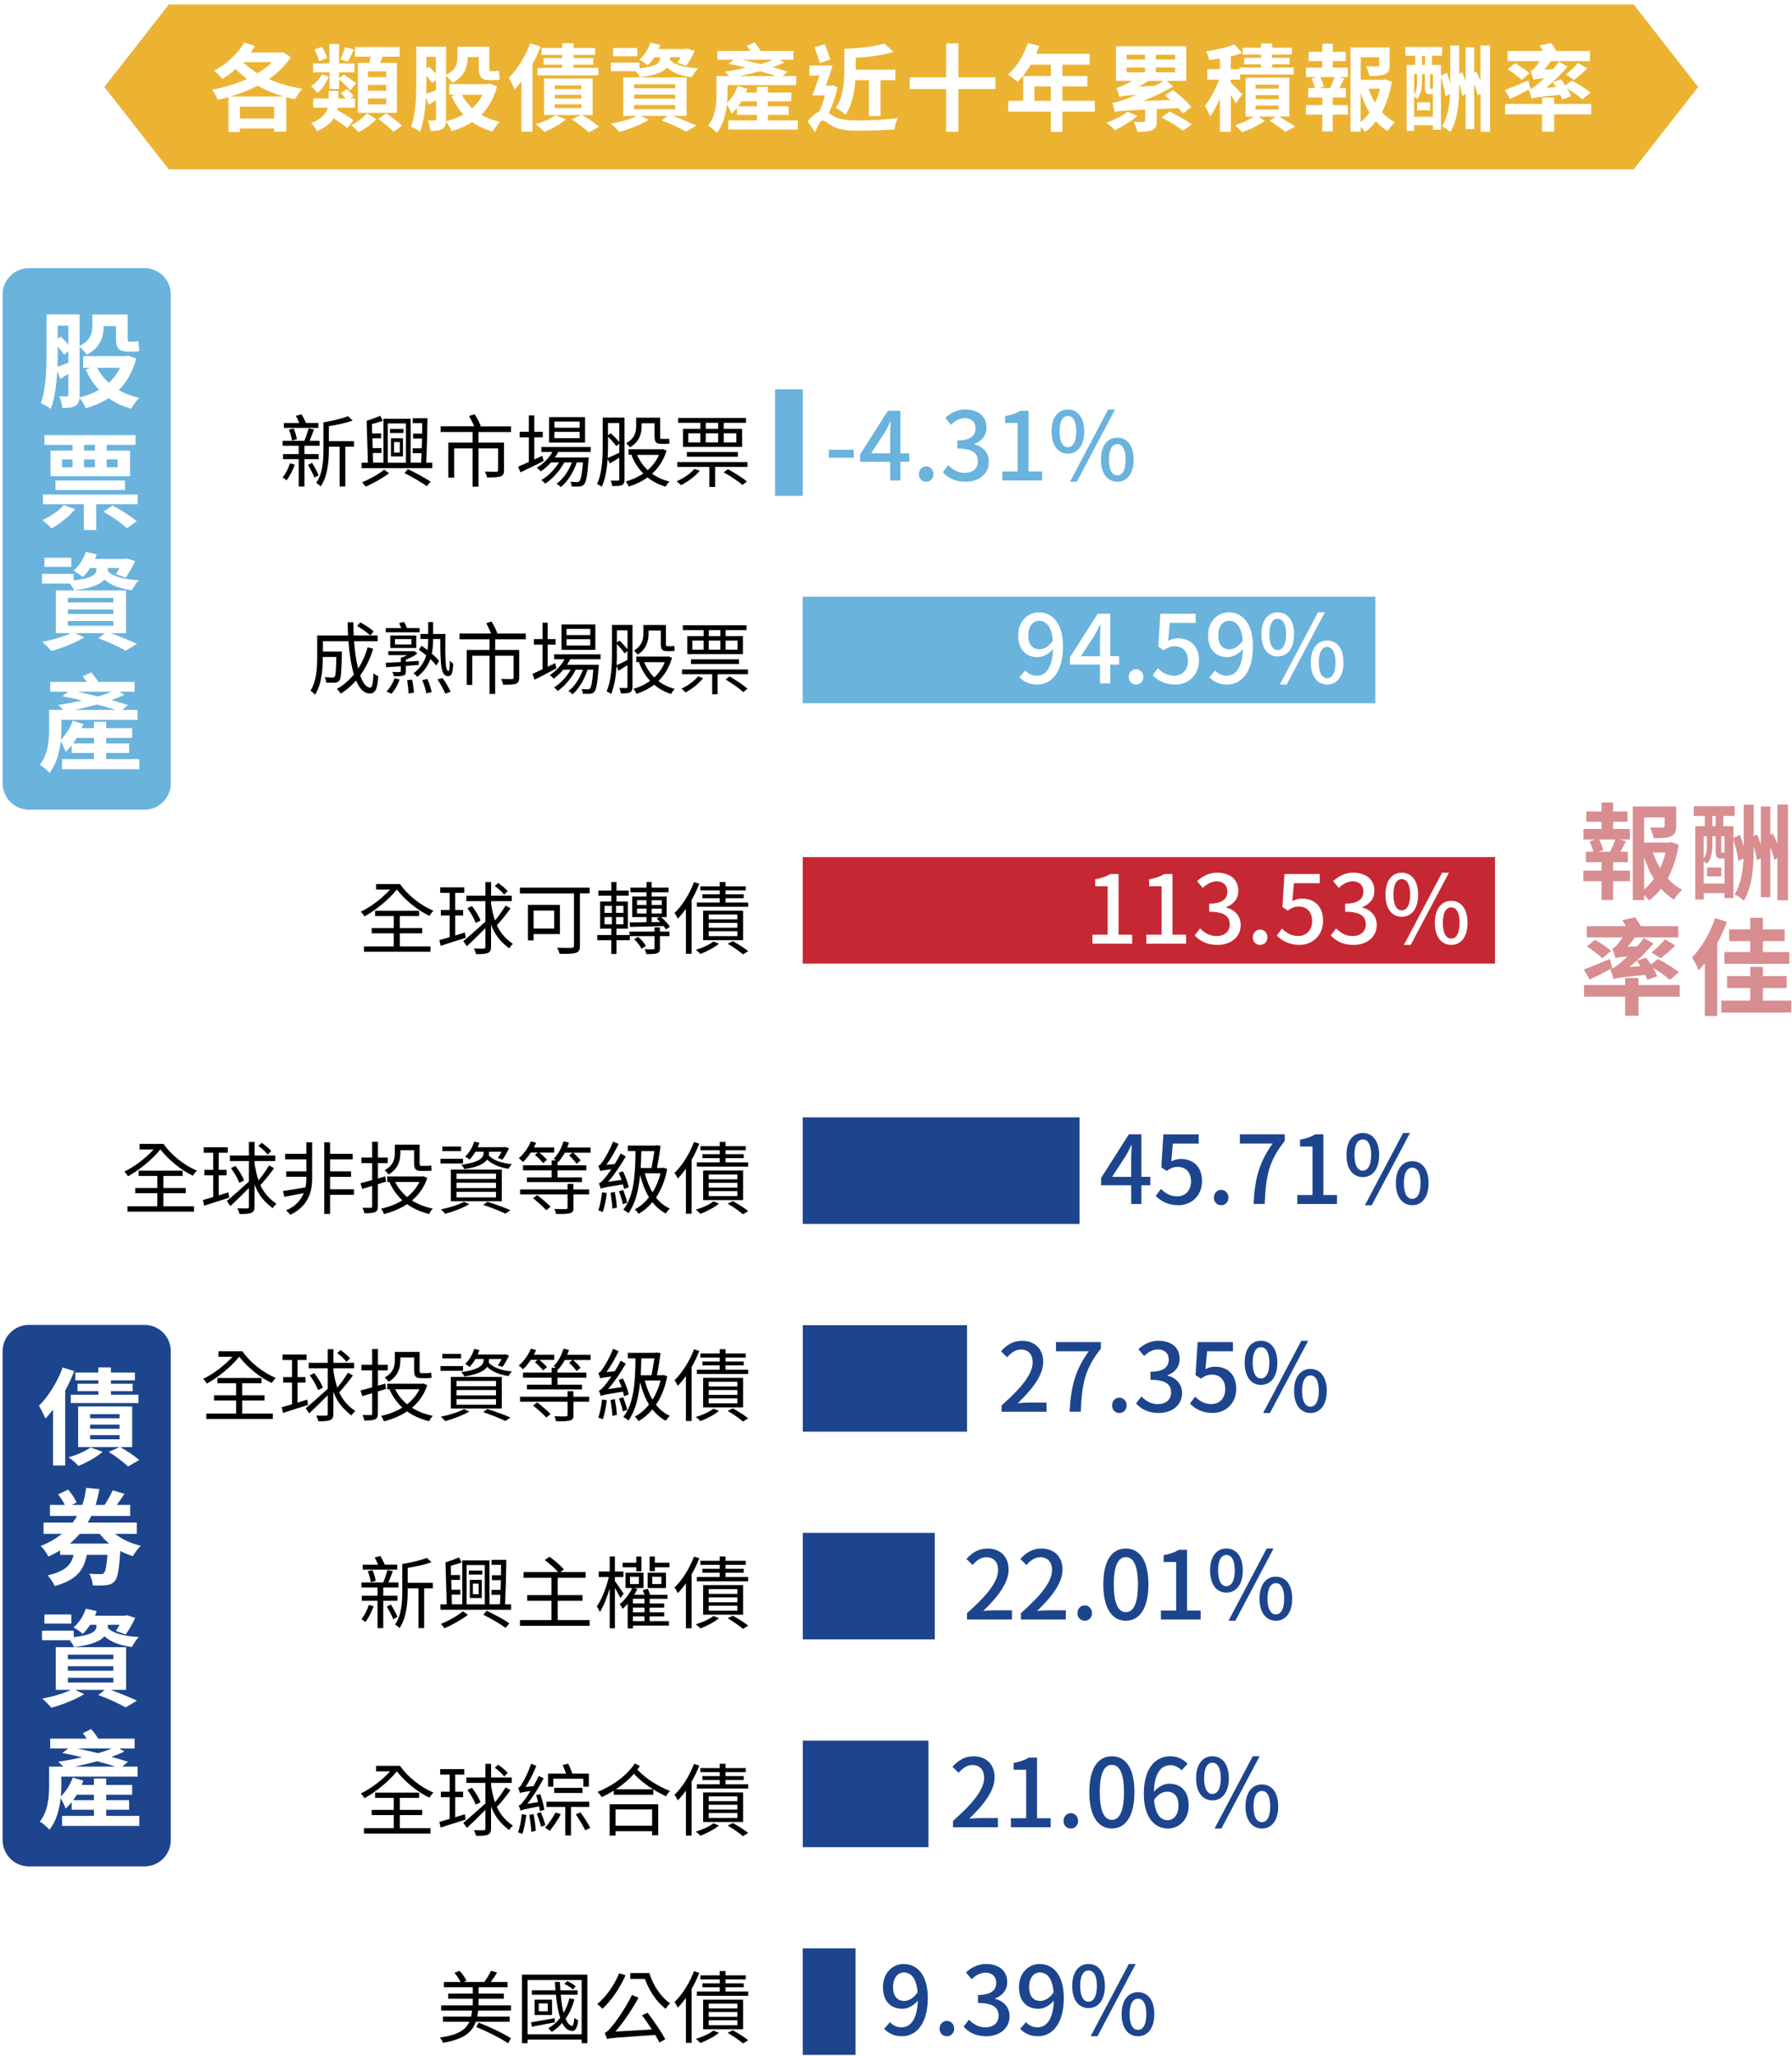 <svg width="341" height="391" viewBox="0 0 341 391" fill="none" xmlns="http://www.w3.org/2000/svg">
<path d="M310.88 0.85H198.54H144.46H32.12L19.86 16.54L32.12 32.22H144.46H198.54H310.88L323.14 16.54L310.88 0.85Z" fill="#ECB333"/>
<g filter="url(#filter0_d_134_9)">
<path d="M54.65 10.19C53.62 11.83 52.18 13.21 50.49 14.37C52.4 15.22 54.58 15.85 56.86 16.21C56.39 16.7 55.78 17.61 55.47 18.21C54.89 18.1 54.35 17.96 53.8 17.81V24.36H51.5V23.77H44.98V24.44H42.8V17.8C42.12 18 41.43 18.18 40.75 18.32C40.53 17.74 40.08 16.88 39.71 16.39C41.94 15.98 44.27 15.27 46.34 14.34C45.57 13.76 44.85 13.13 44.18 12.45C43.37 13.19 42.51 13.82 41.66 14.36C41.32 13.93 40.53 13.12 40.08 12.76C42.37 11.57 44.56 9.59 45.81 7.41L47.84 8.11C47.59 8.51 47.34 8.92 47.05 9.32H52.76L53.12 9.21L54.67 10.2L54.65 10.19ZM53.32 17.68C51.54 17.16 49.86 16.49 48.35 15.63C46.75 16.49 44.98 17.16 43.2 17.68H53.32ZM51.5 21.88V19.63H44.98V21.88H51.5ZM45.59 11.15C46.35 11.92 47.3 12.63 48.34 13.27C49.4 12.62 50.34 11.94 51.09 11.15H45.58H45.59Z" fill="white"/>
<path d="M61.88 13.92C61.43 15.07 60.6 16.35 59.72 17.04C59.43 16.61 58.89 15.98 58.5 15.71C59.33 15.22 60.17 14.31 60.61 13.46L61.89 13.93L61.88 13.92ZM65.41 23.68C64.83 23.18 63.79 22.46 62.82 21.84C62.24 22.76 61.24 23.62 59.62 24.27C59.42 23.84 58.92 23.1 58.54 22.74C60.61 21.97 61.4 20.87 61.71 19.81H58.94V18.05H61.88V16.61H63.72V18.05H65.11C64.82 17.71 64.5 17.33 64.17 17.04L65.32 16.27C65.81 16.65 66.36 17.24 66.62 17.62L66.03 18.05H66.88V19.81H63.62C63.6 19.97 63.57 20.12 63.53 20.28C64.57 20.86 65.91 21.67 66.59 22.21L65.44 23.69L65.41 23.68ZM62.01 13.09H58.9V11.4H62.01V7.71H63.86V11.4H66.78V13.09H63.86V14.17L64.76 13.5C65.25 13.79 66.74 14.87 67.12 15.16L65.99 16.51C65.54 15.97 64.5 14.96 63.87 14.4V16.24H62.02V13.09H62.01ZM60.05 10.98C59.94 10.37 59.55 9.45 59.15 8.75L60.59 8.23C61.02 8.9 61.44 9.78 61.56 10.39L60.05 10.98ZM66.71 8.75C66.28 9.6 65.85 10.48 65.5 11.07L64.13 10.62C64.42 9.95 64.76 8.98 64.94 8.3L66.7 8.75H66.71ZM70.91 22C70.1 22.9 68.71 23.94 67.56 24.48C67.22 24.1 66.62 23.51 66.19 23.13C67.27 22.63 68.53 21.64 69.16 20.88L70.91 22ZM69.61 11.3C69.7 10.9 69.79 10.51 69.86 10.11H66.89V8.27H75.39V10.11H72.11C71.97 10.52 71.82 10.92 71.68 11.3H74.85V20.79H67.43V11.3H69.61ZM72.83 12.9H69.35V14H72.83V12.9ZM72.83 15.47H69.35V16.59H72.83V15.47ZM72.83 18.06H69.35V19.18H72.83V18.06ZM72.83 20.9C73.82 21.57 75.15 22.56 75.82 23.24L74.2 24.39C73.61 23.72 72.29 22.66 71.32 21.94L72.83 20.9Z" fill="white"/>
<path d="M93.9 15.77C93.32 18.06 92.28 19.8 90.91 21.17C91.94 21.75 93.12 22.2 94.42 22.5C93.95 22.95 93.34 23.8 93.05 24.35C91.56 23.94 90.28 23.32 89.18 22.55C88.03 23.29 86.71 23.85 85.26 24.28C85.06 23.74 84.58 22.95 84.2 22.5C84.15 23.13 83.97 23.56 83.53 23.83C83.03 24.17 82.31 24.23 81.26 24.23C81.21 23.69 80.97 22.77 80.72 22.23C81.28 22.25 81.82 22.25 82.02 22.25C82.22 22.25 82.29 22.18 82.29 21.96V18.38C81.8 18.69 81.35 18.99 80.9 19.26L80.38 17.96C80.25 20.21 79.95 22.62 79.26 24.39C78.88 24.07 78 23.6 77.55 23.42C78.49 20.95 78.54 17.35 78.54 14.74V8.2H84.21V13.58C86.15 12.61 86.39 11.31 86.39 10.14V8.21H92.44V12.15C92.44 12.67 92.48 12.87 92.69 12.87H93.39C93.62 12.87 94.04 12.82 94.27 12.74C94.32 13.26 94.36 13.96 94.43 14.45C94.16 14.54 93.76 14.56 93.4 14.56H92.48C90.77 14.56 90.43 13.84 90.43 12.11V10.18H88.32V10.2C88.32 11.91 87.8 13.87 85.44 15.08C85.22 14.74 84.59 14.09 84.2 13.75V21.98C84.2 22.12 84.2 22.27 84.18 22.39C85.4 22.1 86.54 21.67 87.53 21.11C86.59 20.1 85.82 18.93 85.23 17.6L86.11 17.33H84.81V15.33H92.14L92.54 15.24L93.89 15.74L93.9 15.77ZM80.47 14.73C80.47 15.47 80.45 16.31 80.42 17.18C80.96 17 81.59 16.77 82.29 16.5V14.54L81.57 15.12C81.34 14.78 80.92 14.26 80.47 13.75V14.74V14.73ZM80.47 10.14V12.37L80.97 12.01C81.4 12.42 81.89 12.91 82.28 13.36V10.14H80.46H80.47ZM87.24 17.36C87.71 18.31 88.39 19.18 89.2 19.92C89.99 19.22 90.66 18.35 91.14 17.36H87.23H87.24Z" fill="white"/>
<path d="M102.2 8.21C101.77 9.31 101.25 10.44 100.65 11.54V24.36H98.56V14.8C98.13 15.36 97.7 15.88 97.25 16.33C97.07 15.83 96.49 14.66 96.15 14.13C97.75 12.56 99.3 10.06 100.22 7.58L102.2 8.21ZM107.04 22.02C105.98 22.97 104.29 23.87 102.92 24.43C102.54 24 101.73 23.3 101.23 22.95C102.63 22.55 104.13 21.91 104.99 21.26L107.04 22.02ZM106.32 9.78H102.38V8.45H106.32V7.57H108.48V8.45H112.58V9.78H108.48V10.37H112.21V11.63H108.48V12.24H113.2V13.66H101.6V12.24H106.32V11.63H102.76V10.37H106.32V9.78ZM110.08 21.21C111.27 21.89 112.6 22.78 113.32 23.42L111.39 24.54C110.71 23.84 109.28 22.76 108.09 22.04L109.94 21.21H102.85V14.26H112.1V21.21H110.07H110.08ZM104.91 16.28H109.95V15.58H104.91V16.28ZM104.91 18.08H109.95V17.36H104.91V18.08ZM104.91 19.88H109.95V19.16H104.91V19.88Z" fill="white"/>
<path d="M126.86 10.78C127.83 11.73 129.74 12.18 132.17 12.31C131.74 12.72 131.23 13.5 130.98 14.02C128.96 13.77 127.4 13.19 126.26 12.2C125.58 12.99 124.08 13.69 121.06 14.04C120.92 13.7 120.63 13.25 120.34 12.87H115.57V11.23H121.01V12.33C124.45 11.97 124.9 11.16 124.9 10.49V10.22H123.82C123.44 10.81 123.01 11.35 122.56 11.77C122.22 11.45 121.43 10.92 120.98 10.67C121.93 9.88 122.67 8.69 123.09 7.46L124.96 7.87C124.87 8.14 124.76 8.41 124.65 8.66H129.76L130.08 8.57L131.54 9.02C131.07 10.01 130.46 11.14 129.88 11.86L128.22 11.25C128.42 10.96 128.65 10.58 128.85 10.21H126.85V10.77L126.86 10.78ZM127.35 21.37C129.01 21.98 130.77 22.7 131.83 23.22L129.9 24.37C128.87 23.78 127 22.89 125.22 22.25L126.32 21.37H121.24L122.81 22.09C121.33 23.03 119.01 23.93 117.19 24.43C116.83 24.02 116.07 23.22 115.6 22.86C117.33 22.54 119.26 22 120.52 21.37H117.93V14.06H129.98V21.37H127.35ZM120.6 10.03H115.99V8.46H120.6V10.03ZM120.01 16.12H127.81V15.35H120.01V16.12ZM120.01 18.1H127.81V17.33H120.01V18.1ZM120.01 20.12H127.81V19.31H120.01V20.12Z" fill="white"/>
<path d="M151.14 22.23V23.96H137.91V22.23H143.37V21.19H139.55V19.89C139.23 20.3 138.87 20.66 138.52 20.99C138.39 20.61 137.98 19.71 137.67 19.21C137.45 21.08 136.93 23.15 135.74 24.61C135.42 24.21 134.53 23.46 134.08 23.22C135.54 21.42 135.68 18.86 135.68 17.01V13.8H138.11C137.82 13.49 137.46 13.17 137.21 12.97C138.51 12.77 139.93 12.52 141.31 12.2C140.18 11.91 139.01 11.66 137.94 11.46L138.95 10.69H135.85V9.02H142.12C141.9 8.68 141.65 8.35 141.44 8.08L142.88 7.38C143.29 7.85 143.78 8.48 144.09 9.02H150.32V10.69H147.71L148.57 11.23C147.92 11.54 147.17 11.84 146.36 12.13C147.42 12.42 148.4 12.71 149.2 12.98L148.19 13.81H150.84V15.52H137.77V17.03C137.77 17.61 137.75 18.24 137.68 18.92C138.54 18.07 139.28 16.92 139.73 15.68L141.55 16.22C141.46 16.45 141.37 16.69 141.26 16.94H143.35V15.84H145.46V16.94H149.91V18.61H145.46V19.55H149.39V21.19H145.46V22.23H151.13H151.14ZM143.36 19.55V18.61H140.43C140.23 18.93 140.03 19.24 139.82 19.55H143.37H143.36ZM147.03 13.81C146.15 13.5 145.07 13.2 143.93 12.89C142.63 13.23 141.32 13.54 140.06 13.81H147.03ZM140.55 10.7C141.68 10.95 142.87 11.22 144.06 11.51C144.92 11.28 145.75 10.99 146.42 10.7H140.55Z" fill="white"/>
<path d="M158.72 15.93C158.32 17.68 157.73 19.44 157.03 20.83C157.26 20.99 157.52 21.19 157.86 21.39C159.08 22.13 160.78 22.24 162.87 22.24C164.96 22.24 168.16 22.06 170.16 21.77C169.91 22.35 169.57 23.39 169.55 23.97C168.04 24.06 164.89 24.19 162.8 24.19C160.41 24.19 158.91 23.99 157.6 23.24C156.86 22.83 156.21 22.23 155.85 22.23C155.45 22.23 154.84 23.45 154.43 24.48L153.01 22.43C153.75 21.51 154.56 20.83 155.24 20.52C155.66 19.66 156.03 18.54 156.32 17.48H153.91C154.32 16.47 154.81 15.05 155.26 13.7H153.35V11.79H157.76C157.38 13.01 156.93 14.42 156.48 15.64H157.51L157.82 15.55L158.74 15.95L158.72 15.93ZM155.34 11.34C155.11 10.53 154.66 9.27 154.33 8.32L156.29 7.74C156.63 8.69 157.08 9.88 157.33 10.64L155.33 11.34H155.34ZM162.09 14.58C161.95 16.81 161.46 19.37 160.22 21.15C159.82 20.77 158.89 20.09 158.37 19.85C159.85 17.74 159.99 14.7 159.99 12.5V8.61C162.74 8.52 165.84 8.18 167.62 7.62L169.37 9.19C167.37 9.84 164.67 10.18 162.17 10.32V12.59H169.7V14.57H166.89V21.41H164.69V14.57H162.1L162.09 14.58Z" fill="white"/>
<path d="M188.75 16.27H181.71V24.39H179.37V16.27H172.44V14.04H179.37V7.59H181.71V14.04H188.75V16.27Z" fill="white"/>
<path d="M207.66 20.56H201.5V24.41H199.29V20.56H191.19V18.51H194.03V13.79H199.29V11.63H195.44C194.7 12.91 193.84 14.06 192.99 14.91C192.58 14.55 191.66 13.83 191.13 13.52C192.75 12.15 194.14 9.85 194.91 7.52L197.09 8.08C196.93 8.58 196.73 9.07 196.5 9.56H206.67V11.63H201.5V13.79H206.25V15.77H201.5V18.51H207.66V20.56ZM199.29 18.51V15.77H196.17V18.51H199.29Z" fill="white"/>
<path d="M215.78 21.39C214.61 22.36 212.85 23.46 211.49 24.09C211.11 23.69 210.34 23.01 209.87 22.69C211.29 22.17 212.88 21.36 213.88 20.58L215.77 21.39H215.78ZM219.45 20.09V22.34C219.45 23.31 219.25 23.8 218.53 24.1C217.83 24.39 216.93 24.41 215.76 24.41C215.65 23.82 215.35 23.02 215.04 22.5C215.78 22.54 216.66 22.54 216.91 22.52C217.14 22.5 217.23 22.47 217.23 22.27V20.18C212.89 20.38 212.1 20.45 211.49 20.67C211.42 20.31 211.15 19.37 210.97 18.89C211.67 18.82 212.36 18.6 213.44 18.22C213.89 18.06 214.66 17.75 215.64 17.34C213.19 17.52 212.69 17.63 212.33 17.77C212.24 17.39 211.95 16.51 211.77 16.01C212.17 15.96 212.58 15.79 213.08 15.56C213.39 15.43 214.04 15.15 214.75 14.71H211.69V8.12H225.05V14.71H221.3L222.61 15.77C220.76 16.85 218.79 17.77 216.87 18.54L222.04 18.36C221.68 18.04 221.32 17.75 220.98 17.48L222.49 16.47C223.82 17.37 225.28 18.76 226.02 19.71L224.42 20.92C224.2 20.63 223.93 20.27 223.59 19.89L219.45 20.09ZM213.71 10.64H217.22V9.74H213.71V10.64ZM213.71 13.09H217.22V12.17H213.71V13.09ZM219.11 15.65C219.67 15.34 220.23 15.06 220.75 14.71H217.87C217.26 15.11 216.63 15.47 216 15.81L219.12 15.65H219.11ZM222.94 9.74H219.28V10.64H222.94V9.74ZM222.94 12.17H219.28V13.09H222.94V12.17ZM221.88 20.56C223.23 21.19 225.12 22.23 226.11 22.99L224.44 24.2C223.58 23.46 221.72 22.36 220.32 21.64L221.89 20.56H221.88Z" fill="white"/>
<path d="M234.5 18.98C234.3 18.57 233.92 17.95 233.55 17.36V24.38H231.46V18.13C230.9 19.43 230.25 20.61 229.59 21.48C229.39 20.87 228.94 19.99 228.6 19.45C229.63 18.26 230.65 16.26 231.32 14.48H229.07V12.48H231.46V10.46C230.76 10.57 230.07 10.66 229.42 10.73C229.33 10.28 229.06 9.54 228.84 9.09C230.77 8.82 232.89 8.33 234.24 7.76L235.66 9.4C235.01 9.65 234.29 9.87 233.54 10.05V12.48H235.21V12.17H239.28V11.56H236.09V10.32H239.28V9.71H235.77V8.41H239.28V7.6H241.42V8.41H245.15V9.71H241.42V10.32H244.73V11.56H241.42V12.17H245.51V13.5H235.32V14.47H233.54V15.05C234.12 15.59 235.41 16.92 235.72 17.3L234.5 18.97V18.98ZM242.73 21.5C243.83 22.15 245.07 22.9 245.79 23.41L243.92 24.42C243.25 23.86 242.01 22.98 240.95 22.31L242.07 21.5H238.79L240 22.29C238.9 23.14 237.12 24 235.68 24.47C235.36 24.09 234.76 23.52 234.37 23.14C235.59 22.78 237.02 22.11 237.92 21.5H236.35V14.12H244.67V21.5H242.74H242.73ZM238.25 16.19H242.63V15.43H238.25V16.19ZM238.25 18.19H242.63V17.42H238.25V18.19ZM238.25 20.17H242.63V19.41H238.25V20.17Z" fill="white"/>
<path d="M252.93 12.19H255.81V13.99H254.05L255.13 14.26C254.82 14.89 254.5 15.5 254.21 16.08H255.45V17.88H252.93V19.32H255.81V21.12H252.93V24.32H250.95V21.12H247.84V19.32H250.95V17.88H248.27V16.08H249.55C249.42 15.54 249.15 14.86 248.92 14.3L249.93 13.99H247.86V12.19H250.96V10.95H248.35V9.19H250.96V7.64H252.94V9.19H255.41V10.95H252.94V12.19H252.93ZM252.43 16.08C252.75 15.41 253.08 14.64 253.29 13.99H250.54C250.85 14.6 251.15 15.32 251.24 15.81L250.43 16.08H252.43ZM264.17 14.89C263.83 17.01 263.2 18.98 262.3 20.65C263.02 21.46 263.85 22.11 264.77 22.58C264.32 22.98 263.69 23.75 263.37 24.27C262.56 23.78 261.82 23.15 261.16 22.4C260.57 23.19 259.88 23.86 259.11 24.43C258.91 24.12 258.59 23.78 258.26 23.46V24.36H256.32V8.34H263.76V11.73C263.76 12.65 263.56 13.17 262.86 13.46C262.18 13.75 261.2 13.77 259.89 13.77C259.8 13.19 259.53 12.46 259.28 11.93C260.16 11.97 261.15 11.97 261.42 11.97C261.69 11.95 261.78 11.9 261.78 11.7V10.22H258.27V14.52H262.56L262.9 14.43L264.2 14.9L264.17 14.89ZM258.25 22.54C258.9 22.02 259.44 21.41 259.92 20.72C259.24 19.62 258.7 18.36 258.25 17.01V22.54ZM259.75 16.2C260.07 17.14 260.49 18.05 260.99 18.88C261.39 18.05 261.69 17.13 261.93 16.2H259.75Z" fill="white"/>
<path d="M282.87 8.01V24.39H281.07V17.15L280.53 17.46C280.4 16.85 280.15 16.04 279.85 15.25V23.87H278.23V17.19L277.58 17.55C277.47 16.9 277.27 16.04 277 15.19C277 18.54 276.82 21.87 275.33 24.46C274.97 24.12 274.25 23.6 273.76 23.38C274.79 21.6 275.15 19.47 275.25 17.22L274.39 17.65C274.26 16.66 273.9 15.15 273.53 13.94V24H272V23.15H268.44V24.23H267V11.68H268.64V9.93H266.75V8.26H273.75V9.93H271.8V11.68H273.53V13.73L274.66 13.15C274.88 13.8 275.11 14.5 275.29 15.22V8H277V13.4L277.59 13.08C277.81 13.64 278.02 14.27 278.22 14.86V8.31H279.84V13.17L280.27 12.94C280.54 13.5 280.83 14.11 281.06 14.7V7.97L282.86 7.99L282.87 8.01ZM271.99 21.53V17.24H271.49C270.7 17.24 270.48 17.01 270.48 15.98V13.42H269.92V14.97C269.92 15.96 269.76 17.26 268.98 18.16C268.85 18.02 268.62 17.8 268.42 17.64V21.53H271.98H271.99ZM268.43 13.43V17.26C268.93 16.54 268.99 15.68 268.99 14.96V13.43H268.43ZM269.01 18.78H271.46V20.29H269.01V18.78ZM269.93 11.7H270.49V9.95H269.93V11.7ZM272 13.43H271.46V15.95C271.46 16.18 271.5 16.22 271.62 16.22H272V13.43Z" fill="white"/>
<path d="M296.58 18.24C296.51 17.99 296.38 17.68 296.24 17.36C291.94 17.79 291.25 17.9 290.8 18.1C290.71 17.76 290.44 16.86 290.22 16.39C289.03 17.02 287.77 17.67 286.71 18.17L285.68 16.46C286.81 16.05 288.51 15.33 290.16 14.64L290.56 16.21L290.24 16.39C290.69 16.3 291.14 15.98 291.77 15.47C292.04 15.25 292.56 14.82 293.19 14.21C291.8 14.32 291.41 14.41 291.14 14.52C291.03 14.14 290.76 13.31 290.56 12.85C290.83 12.78 291.12 12.56 291.39 12.24C291.55 12.04 291.93 11.57 292.35 10.96H286.21V9.03H292.91C292.71 8.67 292.5 8.29 292.3 8L294.48 7.5C294.84 7.95 295.22 8.53 295.47 9.03H301.88V10.96H294.44C294.06 11.52 293.65 12.06 293.2 12.56L294.84 12.51C295.25 12.04 295.65 11.56 295.99 11.05L297.63 12.02C296.41 13.46 294.96 14.87 293.52 16.02L295.41 15.88C295.21 15.56 295.01 15.25 294.8 14.98L296.37 14.42C296.64 14.78 296.95 15.18 297.22 15.59L298.41 14.65C299.58 15.26 301.2 16.25 301.99 16.94L300.44 18.24C299.83 17.65 298.64 16.82 297.56 16.17C297.87 16.67 298.12 17.2 298.26 17.63L296.59 18.26L296.58 18.24ZM302.13 21.08H295.07V24.36H292.78V21.08H285.74V19.1H292.78V17.89H295.07V19.1H302.13V21.08ZM288.86 14.53C288.32 13.94 287.13 13.07 286.21 12.5L287.62 11.37C288.54 11.87 289.78 12.7 290.37 13.28L288.86 14.54V14.53ZM297.29 13.52C298.03 12.96 299.04 11.99 299.59 11.29L301.37 12.32C300.6 13.15 299.61 13.96 298.87 14.52L297.29 13.53V13.52Z" fill="white"/>
</g>
<path d="M306.96 157.68H310.16V159.68H308.2L309.4 159.98C309.06 160.68 308.7 161.36 308.38 162H309.76V164H306.96V165.6H310.16V167.6H306.96V171.16H304.76V167.6H301.3V165.6H304.76V164H301.78V162H303.2C303.06 161.4 302.76 160.64 302.5 160.02L303.62 159.68H301.32V157.68H304.76V156.3H301.86V154.34H304.76V152.62H306.96V154.34H309.7V156.3H306.96V157.68ZM306.4 162C306.76 161.26 307.12 160.4 307.36 159.68H304.3C304.64 160.36 304.98 161.16 305.08 161.7L304.18 162H306.4ZM319.44 160.68C319.06 163.04 318.36 165.22 317.36 167.08C318.16 167.98 319.08 168.7 320.1 169.22C319.6 169.66 318.9 170.52 318.54 171.1C317.64 170.56 316.82 169.86 316.08 169.02C315.42 169.9 314.66 170.64 313.8 171.28C313.58 170.94 313.22 170.56 312.86 170.2V171.2H310.7V153.4H318.96V157.16C318.96 158.18 318.74 158.76 317.96 159.08C317.2 159.4 316.12 159.42 314.66 159.42C314.56 158.78 314.26 157.96 313.98 157.38C314.96 157.42 316.06 157.42 316.36 157.42C316.66 157.4 316.76 157.34 316.76 157.12V155.48H312.86V160.26H317.62L318 160.16L319.44 160.68ZM312.86 169.18C313.58 168.6 314.18 167.92 314.72 167.16C313.96 165.94 313.36 164.54 312.86 163.04V169.18ZM314.52 162.14C314.88 163.18 315.34 164.2 315.9 165.12C316.34 164.2 316.68 163.18 316.94 162.14H314.52Z" fill="#D88D90"/>
<path d="M340.23 153.04V171.24H338.23V163.2L337.63 163.54C337.49 162.86 337.21 161.96 336.87 161.08V170.66H335.07V163.24L334.35 163.64C334.23 162.92 334.01 161.96 333.71 161.02C333.71 164.74 333.51 168.44 331.85 171.32C331.45 170.94 330.65 170.36 330.11 170.12C331.25 168.14 331.65 165.78 331.77 163.28L330.81 163.76C330.67 162.66 330.27 160.98 329.85 159.64V170.82H328.15V169.88H324.19V171.08H322.59V157.14H324.41V155.2H322.31V153.34H330.09V155.2H327.93V157.14H329.85V159.42L331.11 158.78C331.35 159.5 331.61 160.28 331.81 161.08V153.06H333.71V159.06L334.37 158.7C334.61 159.32 334.85 160.02 335.07 160.68V153.4H336.87V158.8L337.35 158.54C337.65 159.16 337.97 159.84 338.23 160.5V153.02L340.23 153.04ZM328.15 168.06V163.3H327.59C326.71 163.3 326.47 163.04 326.47 161.9V159.06H325.85V160.78C325.85 161.88 325.67 163.32 324.81 164.32C324.67 164.16 324.41 163.92 324.19 163.74V168.06H328.15ZM324.19 159.06V163.32C324.75 162.52 324.81 161.56 324.81 160.76V159.06H324.19ZM324.83 165H327.55V166.68H324.83V165ZM325.85 157.14H326.47V155.2H325.85V157.14ZM328.15 159.06H327.55V161.86C327.55 162.12 327.59 162.16 327.73 162.16H328.15V159.06Z" fill="#D88D90"/>
<path d="M313.47 186.4C313.39 186.12 313.25 185.78 313.09 185.42C308.31 185.9 307.55 186.02 307.05 186.24C306.95 185.86 306.65 184.86 306.41 184.34C305.09 185.04 303.69 185.76 302.51 186.32L301.37 184.42C302.63 183.96 304.51 183.16 306.35 182.4L306.79 184.14L306.43 184.34C306.93 184.24 307.43 183.88 308.13 183.32C308.43 183.08 309.01 182.6 309.71 181.92C308.17 182.04 307.73 182.14 307.43 182.26C307.31 181.84 307.01 180.92 306.79 180.4C307.09 180.32 307.41 180.08 307.71 179.72C307.89 179.5 308.31 178.98 308.77 178.3H301.95V176.16H309.39C309.17 175.76 308.93 175.34 308.71 175.02L311.13 174.46C311.53 174.96 311.95 175.6 312.23 176.16H319.35V178.3H311.09C310.67 178.92 310.21 179.52 309.71 180.08L311.53 180.02C311.99 179.5 312.43 178.96 312.81 178.4L314.63 179.48C313.27 181.08 311.67 182.64 310.07 183.92L312.17 183.76C311.95 183.4 311.73 183.06 311.49 182.76L313.23 182.14C313.53 182.54 313.87 182.98 314.17 183.44L315.49 182.4C316.79 183.08 318.59 184.18 319.47 184.94L317.75 186.38C317.07 185.72 315.75 184.8 314.55 184.08C314.89 184.64 315.17 185.22 315.33 185.7L313.47 186.4ZM319.63 189.56H311.79V193.2H309.25V189.56H301.43V187.36H309.25V186.02H311.79V187.36H319.63V189.56ZM304.89 182.28C304.29 181.62 302.97 180.66 301.95 180.02L303.51 178.76C304.53 179.32 305.91 180.24 306.57 180.88L304.89 182.28ZM314.25 181.16C315.07 180.54 316.19 179.46 316.81 178.68L318.79 179.82C317.93 180.74 316.83 181.64 316.01 182.26L314.25 181.16Z" fill="#D88D90"/>
<path d="M328.61 175.34C328.11 176.7 327.49 178.1 326.77 179.44V193.24H324.41V183.16C324.03 183.68 323.63 184.14 323.25 184.56C323.03 184 322.37 182.7 321.97 182.12C323.73 180.32 325.41 177.5 326.37 174.64L328.61 175.34ZM340.85 190.32V192.6H327.55V190.32H333.05V187.92H328.65V185.66H333.05V183.9H335.47V185.66H339.99V187.92H335.47V190.32H340.85ZM333.05 179H329.05V176.78H333.05V174.56H335.47V176.78H339.59V179H335.47V181.08H340.49V183.32H328.13V181.08H333.05V179Z" fill="#D88D90"/>
<path d="M56.09 88.38C55.73 89.44 55.1 90.61 54.55 91.36C54.37 91.23 54 90.94 53.77 90.82C54.36 90.11 54.88 89.1 55.18 88.12L56.09 88.37V88.38ZM57.93 87.33V92.53H56.84V87.33H53.85V86.37H56.84V84.79H53.78V83.84H57.92C58.21 83.15 58.55 82.16 58.73 81.47L59.75 81.68C59.48 82.4 59.19 83.21 58.91 83.84H60.81V84.79H57.93V86.37H60.64V87.33H57.93ZM60.59 81.39H54.02V80.46H56.96C56.76 80.01 56.51 79.5 56.3 79.09L57.38 78.8C57.69 79.31 58.02 79.96 58.22 80.45H60.59V81.38V81.39ZM55.56 83.79C55.49 83.23 55.25 82.37 54.99 81.71L55.87 81.5C56.17 82.14 56.42 82.98 56.49 83.54L55.56 83.79ZM59.37 88.03C59.85 88.77 60.37 89.74 60.63 90.39L59.83 90.84C59.59 90.19 59.05 89.16 58.6 88.44L59.37 88.03ZM67.36 84.96H65.71V92.52H64.63V84.96H62.58V85.48C62.58 87.63 62.38 90.56 61.02 92.52C60.84 92.31 60.4 91.97 60.17 91.85C61.43 90.05 61.55 87.48 61.55 85.49V80.33C63.23 80.06 65.15 79.61 66.21 79.16L67.11 79.98C65.88 80.45 64.15 80.82 62.58 81.06V83.91H67.36V84.96Z" fill="black"/>
<path d="M82.26 88.01V89.04H68.81V88.01H70.01L69.77 80.03C70.63 79.76 71.66 79.4 72.34 79.08L72.86 80.04C72.23 80.26 71.47 80.49 70.78 80.67L70.82 82.44H72.52V83.37H70.86L70.92 85.23H72.6V86.16H70.95L71 88H72.97V79.65H78.14V88H80.13C80.16 87.46 80.19 86.84 80.22 86.2H78.53V85.27H80.25C80.27 84.67 80.29 84.02 80.31 83.41H78.61V82.48H80.32C80.33 81.79 80.35 81.12 80.35 80.49H78.53V79.56H81.35C81.32 82.18 81.22 85.72 81.1 88.01H82.27H82.26ZM74.04 90.01C72.83 90.92 71.04 91.94 69.57 92.57C69.43 92.35 69.13 91.97 68.91 91.73C70.35 91.14 72.16 90.15 73.08 89.33L74.04 90.01ZM73.79 88.01H77.25V80.54H73.79V88.01ZM76.77 81.59V82.35H74.21V81.59H76.77ZM74.4 83.36H76.68V86.81H74.4V83.36ZM74.98 86.09H76.08V84.08H74.98V86.09ZM77.59 89.22C79.18 89.97 80.88 90.91 81.94 91.62L81.21 92.48C80.19 91.74 78.54 90.77 76.98 89.99L77.6 89.23L77.59 89.22Z" fill="black"/>
<path d="M91.05 82.17V84.19H95.91V89.44C95.91 90.09 95.76 90.42 95.28 90.61C94.77 90.79 93.93 90.81 92.66 90.81C92.62 90.47 92.42 90.01 92.27 89.7C93.29 89.73 94.19 89.73 94.44 89.73C94.71 89.7 94.78 89.64 94.78 89.43V85.29H91.05V92.56H89.93V85.29H86.42V90.85H85.31V84.19H89.93V82.17H83.85V81.08H90.24C90 80.49 89.6 79.71 89.25 79.12L90.31 78.79C90.76 79.48 91.27 80.42 91.48 81.01L91.29 81.09H97.24V82.18H91.05V82.17Z" fill="black"/>
<path d="M103.44 87.69C101.93 88.45 100.29 89.25 99.03 89.85L98.59 88.76C99.16 88.52 99.87 88.22 100.63 87.87V83.18H98.88V82.13H100.63V79.01H101.67V82.13H103.29V83.18H101.67V87.39L103.2 86.7L103.44 87.69ZM106.23 85.97C106.04 86.33 105.83 86.69 105.59 87.02H112.04C112.04 87.02 112.03 87.32 111.99 87.47C111.77 90.56 111.53 91.73 111.11 92.16C110.89 92.41 110.61 92.49 110.27 92.54C109.94 92.56 109.39 92.56 108.78 92.53C108.78 92.26 108.68 91.86 108.53 91.63C109.08 91.67 109.58 91.69 109.81 91.69C110.02 91.69 110.15 91.67 110.26 91.52C110.51 91.25 110.74 90.31 110.93 87.95H109.76C109.16 89.74 107.99 91.67 106.7 92.65C106.52 92.42 106.18 92.17 105.91 92C107.12 91.19 108.22 89.57 108.83 87.95H107.38C106.58 89.49 105.11 91.13 103.73 92C103.56 91.76 103.27 91.49 103 91.31C104.24 90.64 105.56 89.28 106.37 87.95H104.86C104.26 88.62 103.59 89.21 102.91 89.66C102.76 89.48 102.37 89.12 102.15 88.97C103.33 88.26 104.41 87.2 105.12 85.97H103.02V85.02H112.41V85.97H106.24H106.23ZM111.33 84.18H104.48V79.34H111.33V84.18ZM110.3 80.18H105.5V81.36H110.3V80.18ZM110.3 82.14H105.5V83.34H110.3V82.14Z" fill="black"/>
<path d="M118.85 91.17C118.85 91.76 118.73 92.07 118.37 92.26C118.01 92.44 117.45 92.45 116.51 92.45C116.46 92.18 116.33 91.7 116.19 91.42C116.84 91.43 117.41 91.43 117.59 91.43C117.77 91.42 117.84 91.34 117.84 91.14V87.06C117.21 87.45 116.59 87.81 116.04 88.16L115.62 87.26C115.51 89.1 115.21 91.09 114.51 92.59C114.32 92.43 113.87 92.17 113.61 92.06C114.61 89.96 114.69 86.98 114.69 84.79V79.43H118.84V91.16L118.85 91.17ZM115.7 84.78C115.7 85.49 115.68 86.28 115.64 87.11C116.24 86.87 117.02 86.51 117.85 86.11V84.4L117.28 84.86C116.95 84.38 116.29 83.65 115.71 83.07V84.78H115.7ZM115.7 80.46V82.79L116.21 82.4C116.79 82.93 117.46 83.6 117.84 84.08V80.46H115.7ZM126.84 85.71C126.27 87.55 125.32 88.99 124.09 90.1C125.04 90.79 126.13 91.28 127.39 91.6C127.12 91.84 126.82 92.27 126.65 92.57C125.35 92.18 124.19 91.58 123.22 90.8C122.15 91.58 120.94 92.15 119.65 92.55C119.53 92.25 119.26 91.83 119.05 91.59C120.23 91.27 121.39 90.76 122.41 90.06C121.45 89.1 120.7 87.93 120.16 86.58L120.37 86.5H119.6V85.45H125.93L126.11 85.41L126.83 85.7L126.84 85.71ZM122.1 81.12C122.1 82.44 121.69 84.03 119.88 85.09C119.75 84.87 119.35 84.47 119.16 84.31C120.79 83.38 121.06 82.17 121.06 81.1V79.45H125.62V82.95C125.62 83.35 125.65 83.49 125.84 83.49H126.67C126.83 83.49 127.13 83.46 127.31 83.41C127.32 83.7 127.37 84.08 127.4 84.34C127.22 84.4 126.94 84.42 126.69 84.42H125.76C124.77 84.42 124.56 84 124.56 82.92V80.51H122.09V81.13L122.1 81.12ZM121.22 86.52C121.7 87.61 122.39 88.61 123.26 89.43C124.16 88.63 124.91 87.66 125.39 86.52H121.22Z" fill="black"/>
<path d="M133.16 89.55C132.27 90.63 130.85 91.63 129.6 92.28C129.43 92.1 129 91.71 128.76 91.55C130.04 90.99 131.35 90.12 132.14 89.19L133.16 89.55ZM142.23 87.9V88.81H136.08V92.62H134.98V88.81H128.88V87.9H142.23ZM133.26 80.42H129.05V79.49H141.95V80.42H137.72V81.58H141.22V85H129.96V81.58H133.27V80.42H133.26ZM130.71 86.87V85.99H140.41V86.87H130.71ZM130.98 84.14H133.26V82.42H130.98V84.14ZM136.65 80.42H134.3V81.58H136.65V80.42ZM134.3 84.14H136.65V82.42H134.3V84.14ZM137.72 82.42V84.14H140.12V82.42H137.72ZM138.51 89.24C139.72 89.9 141.31 90.89 142.14 91.58L141.28 92.23C140.52 91.56 138.94 90.53 137.71 89.83L138.5 89.25L138.51 89.24Z" fill="black"/>
<path d="M71.02 123.4C70.41 125.34 69.58 127.05 68.54 128.47C69.06 129.94 69.71 130.79 70.43 130.79C70.83 130.79 70.99 130.01 71.09 128.02C71.33 128.28 71.71 128.53 71.99 128.62C71.79 131.17 71.41 131.9 70.34 131.9C69.27 131.9 68.41 130.99 67.76 129.44C66.91 130.41 65.94 131.25 64.86 131.93C64.7 131.7 64.34 131.26 64.1 131.05C65.35 130.33 66.44 129.4 67.34 128.28C66.83 126.59 66.49 124.38 66.31 121.97H61.45V123.92H65.05V124.4C64.98 127.76 64.9 129.02 64.6 129.41C64.39 129.69 64.15 129.8 63.75 129.84C63.4 129.87 62.76 129.87 62.07 129.84C62.06 129.5 61.94 129.08 61.77 128.79C62.42 128.85 63.02 128.87 63.26 128.87C63.46 128.87 63.6 128.84 63.68 128.71C63.88 128.48 63.95 127.54 64 124.96H61.43V125.08C61.43 127.18 61.22 130.19 59.95 132.14C59.77 131.91 59.32 131.53 59.08 131.39C60.24 129.56 60.36 127 60.36 125.06V120.88H66.24C66.18 120.06 66.17 119.22 66.16 118.36H67.25C67.25 119.23 67.26 120.07 67.31 120.88H71.86V121.97H67.38C67.52 123.97 67.78 125.75 68.16 127.17C68.92 125.99 69.53 124.64 69.96 123.12L71.02 123.4ZM68.58 118.39C69.45 118.85 70.55 119.57 71.1 120.1L70.45 120.86C69.91 120.34 68.84 119.57 67.95 119.06L68.57 118.39H68.58Z" fill="black"/>
<path d="M79.67 126.48C78.87 126.54 78.03 126.6 77.23 126.66V127.64C77.23 128.15 77.15 128.36 76.76 128.49C76.41 128.62 75.84 128.62 74.96 128.62C74.92 128.37 74.78 128.05 74.66 127.81C75.34 127.84 75.87 127.84 76.04 127.82C76.22 127.81 76.27 127.76 76.27 127.61V126.73C75.23 126.79 74.27 126.86 73.48 126.91L73.4 126.07C74.19 126.03 75.19 125.98 76.28 125.92V125.11C76.69 124.98 77.11 124.81 77.51 124.61H73.89V123.86H78.68L78.86 123.82L79.41 124.3C78.82 124.77 78.01 125.17 77.24 125.47V125.86C78.04 125.82 78.88 125.76 79.69 125.7V126.48H79.67ZM79.84 120.27H73.41V119.46H76.36C76.25 119.15 76.08 118.82 75.94 118.53L76.84 118.27C77.08 118.62 77.31 119.1 77.45 119.46H79.85V120.27H79.84ZM73.54 131.53C74.15 130.95 74.74 129.93 75.09 129L76.05 129.24C75.71 130.2 75.13 131.28 74.5 131.95L73.54 131.53ZM74.27 123.25V120.88H79.21V123.25H74.27ZM75.16 122.58H78.29V121.56H75.16V122.58ZM78.42 129.27C78.6 130.08 78.74 131.13 78.76 131.75L77.73 131.9C77.72 131.26 77.62 130.19 77.46 129.37L78.42 129.28V129.27ZM84.75 120.59C84.72 125.13 84.71 127.62 85.33 127.62C85.53 127.62 85.58 126.75 85.6 125.64C85.78 125.87 86.05 126.12 86.25 126.27C86.15 128.03 85.97 128.61 85.25 128.61C83.85 128.61 83.8 126.23 83.78 121.55H82.41V121.65C82.41 122.54 82.35 123.43 82.17 124.33C82.75 124.81 83.26 125.32 83.57 125.72L83.01 126.59C82.76 126.22 82.35 125.8 81.9 125.36C81.46 126.58 80.7 127.73 79.4 128.75C79.23 128.52 78.93 128.22 78.71 128.06C80.04 127.04 80.73 125.87 81.11 124.66C80.64 124.27 80.15 123.91 79.7 123.58L80.21 122.83C80.58 123.08 80.96 123.35 81.34 123.65C81.45 122.96 81.48 122.29 81.48 121.64V121.54H80V120.58H81.48V118.32H82.42V120.58H84.76L84.75 120.59ZM81.32 129.15C81.69 129.95 82.02 131 82.15 131.64L81.13 131.88C81.02 131.22 80.68 130.16 80.35 129.35L81.31 129.15H81.32ZM84.21 128.97C84.79 129.76 85.45 130.87 85.75 131.59L84.73 131.93C84.46 131.22 83.81 130.07 83.25 129.23L84.21 128.96V128.97Z" fill="black"/>
<path d="M94.23 121.6V123.62H98.8V128.87C98.8 129.51 98.66 129.84 98.21 130.04C97.73 130.22 96.94 130.24 95.74 130.24C95.7 129.89 95.51 129.45 95.37 129.13C96.33 129.16 97.17 129.16 97.41 129.16C97.66 129.13 97.73 129.07 97.73 128.86V124.72H94.22V131.99H93.16V124.72H89.86V130.28H88.82V123.62H93.16V121.6H87.45V120.5H93.46C93.23 119.92 92.85 119.14 92.53 118.54L93.53 118.21C93.95 118.9 94.43 119.84 94.63 120.43L94.45 120.5H100.05V121.6H94.23Z" fill="black"/>
<path d="M105.88 127.12C104.46 127.89 102.92 128.68 101.73 129.28L101.32 128.18C101.86 127.94 102.52 127.64 103.24 127.3V122.61H101.59V121.56H103.24V118.44H104.21V121.56H105.73V122.61H104.21V126.82L105.65 126.13L105.88 127.12ZM108.5 125.4C108.32 125.76 108.12 126.12 107.89 126.45H113.95C113.95 126.45 113.94 126.75 113.91 126.9C113.7 129.99 113.47 131.16 113.08 131.59C112.87 131.85 112.61 131.92 112.29 131.96C111.98 131.97 111.46 131.97 110.89 131.95C110.89 131.68 110.79 131.28 110.65 131.05C111.17 131.1 111.64 131.11 111.85 131.11C112.05 131.11 112.17 131.1 112.27 130.95C112.51 130.68 112.72 129.74 112.9 127.38H111.8C111.24 129.16 110.14 131.1 108.92 132.07C108.75 131.85 108.43 131.59 108.17 131.43C109.31 130.62 110.34 129 110.92 127.38H109.55C108.8 128.92 107.42 130.56 106.12 131.43C105.96 131.19 105.68 130.92 105.43 130.74C106.6 130.07 107.84 128.72 108.6 127.38H107.18C106.62 128.05 105.98 128.64 105.35 129.09C105.21 128.91 104.84 128.55 104.63 128.4C105.74 127.69 106.76 126.63 107.42 125.4H105.45V124.46H114.28V125.4H108.49H108.5ZM113.29 123.61H106.85V118.77H113.29V123.61ZM112.32 119.61H107.81V120.8H112.32V119.61ZM112.32 121.58H107.81V122.78H112.32V121.58Z" fill="black"/>
<path d="M120.35 130.6C120.35 131.18 120.24 131.5 119.9 131.69C119.56 131.87 119.04 131.89 118.15 131.89C118.11 131.62 117.98 131.14 117.85 130.85C118.46 130.87 118.99 130.87 119.16 130.87C119.33 130.85 119.4 130.78 119.4 130.58V126.5C118.81 126.89 118.23 127.25 117.71 127.59L117.32 126.69C117.22 128.53 116.94 130.51 116.28 132.01C116.1 131.85 115.67 131.59 115.43 131.49C116.37 129.39 116.45 126.41 116.45 124.22V118.87H120.36V130.6H120.35ZM117.39 124.21C117.39 124.92 117.38 125.71 117.33 126.53C117.89 126.29 118.63 125.93 119.4 125.53V123.82L118.86 124.28C118.55 123.8 117.93 123.07 117.38 122.5V124.21H117.39ZM117.39 119.89V122.21L117.87 121.82C118.42 122.35 119.04 123.02 119.41 123.5V119.89H117.39ZM127.87 125.14C127.33 126.98 126.45 128.42 125.29 129.53C126.18 130.22 127.21 130.72 128.39 131.03C128.14 131.27 127.85 131.7 127.7 132C126.47 131.61 125.39 131.01 124.47 130.23C123.47 131.01 122.33 131.58 121.11 131.98C121 131.68 120.74 131.26 120.55 131.02C121.66 130.71 122.75 130.2 123.71 129.49C122.81 128.53 122.1 127.36 121.6 126.01L121.8 125.93H121.08V124.88H127.03L127.2 124.84L127.88 125.12L127.87 125.14ZM123.41 120.55C123.41 121.87 123.03 123.46 121.32 124.52C121.19 124.29 120.83 123.91 120.64 123.74C122.18 122.81 122.43 121.6 122.43 120.53V118.88H126.72V122.37C126.72 122.77 126.75 122.91 126.93 122.91H127.71C127.87 122.91 128.15 122.88 128.32 122.84C128.33 123.12 128.38 123.51 128.4 123.77C128.23 123.83 127.96 123.84 127.74 123.84H126.87C125.94 123.84 125.74 123.42 125.74 122.34V119.93H123.41V120.54V120.55ZM122.58 125.95C123.03 127.05 123.68 128.03 124.5 128.86C125.35 128.06 126.05 127.09 126.5 125.95H122.58Z" fill="black"/>
<path d="M133.8 128.98C132.97 130.06 131.63 131.06 130.46 131.71C130.3 131.53 129.9 131.14 129.67 130.98C130.87 130.43 132.11 129.56 132.84 128.63L133.8 128.99V128.98ZM142.33 127.33V128.24H136.55V132.05H135.52V128.24H129.78V127.33H142.33ZM133.9 119.85H129.94V118.92H142.06V119.85H138.08V121H141.37V124.42H130.78V121H133.9V119.85ZM131.5 126.3V125.41H140.62V126.3H131.5ZM131.75 123.57H133.89V121.84H131.75V123.57ZM137.08 119.85H134.87V121H137.08V119.85ZM134.87 123.57H137.08V121.84H134.87V123.57ZM138.08 121.84V123.57H140.34V121.84H138.08ZM138.83 128.66C139.97 129.32 141.47 130.31 142.24 131L141.44 131.64C140.72 130.96 139.24 129.94 138.08 129.24L138.83 128.65V128.66Z" fill="black"/>
<path d="M76.13 168.15C77.52 170.23 80.1 172.24 82.47 173.23C82.24 173.45 81.87 173.92 81.72 174.2C79.45 173.14 77.09 171.2 75.52 169.19C73.99 171.1 71.44 173.18 69.34 174.31C69.21 174.02 68.91 173.65 68.65 173.41C70.51 172.54 72.74 170.85 74.23 169.2H71.56V168.15H76.12H76.13ZM76.07 180.01H81.92V181.03H69.25V180.01H74.93V177.52H70.73V176.53H74.93V174.24H71.38V173.24H79.75V174.24H76.08V176.53H80.34V177.52H76.08V180.01H76.07Z" fill="black"/>
<path d="M88.64 178.37C86.98 178.89 85.21 179.45 83.85 179.9L83.61 178.82C84.15 178.67 84.82 178.48 85.57 178.25V174.13H83.89V173.08H85.57V169.83H83.77V168.78H88.34V169.83H86.62V173.08H88.13V174.13H86.62V177.94L88.46 177.36L88.62 178.38L88.64 178.37ZM97.16 172.76C96.38 173.84 95.36 175.14 94.55 175.98C95.22 177.44 96.18 178.55 97.61 179.54C97.36 179.73 97.06 180.06 96.9 180.38C95.22 179.13 94.14 177.76 93.44 175.87V180.07C93.44 180.74 93.26 181.06 92.86 181.24C92.43 181.45 91.75 181.48 90.58 181.48C90.52 181.18 90.34 180.7 90.18 180.4C91.05 180.43 91.81 180.42 92.04 180.42C92.28 180.4 92.37 180.33 92.37 180.07V176.53C91.14 177.78 89.87 179.01 88.85 179.97L88.16 179.01C89.18 178.17 90.83 176.7 92.37 175.3V171.4H88.74V170.36H92.37V167.77H93.45V170.36H97.38V171.4H93.45V171.94C93.65 173.14 93.87 174.18 94.19 175.08C94.91 174.22 95.7 173.1 96.2 172.25L97.17 172.77L97.16 172.76ZM89.81 172.33C90.47 173.18 91.18 174.34 91.44 175.1L90.53 175.54C90.26 174.79 89.59 173.6 88.94 172.74L89.81 172.33ZM95.93 170.17C95.57 169.67 94.82 168.99 94.16 168.52L94.81 167.94C95.45 168.39 96.23 169.05 96.61 169.5L95.94 170.17H95.93Z" fill="black"/>
<path d="M112.2 169.92H110.36V179.85C110.36 180.66 110.16 181.05 109.6 181.22C109 181.43 107.97 181.43 106.49 181.43C106.42 181.11 106.19 180.56 106.01 180.25C107.21 180.31 108.44 180.29 108.78 180.28C109.11 180.27 109.22 180.16 109.22 179.85V169.94H98.93V168.83H112.2V169.94V169.92ZM101.54 177.67V178.87H100.46V172.11H106.55V177.67H101.54ZM101.54 173.19V176.61H105.46V173.19H101.54Z" fill="black"/>
<path d="M125.58 177.18H127.4V178.06H125.58V180.35C125.58 180.89 125.46 181.16 125.06 181.3C124.62 181.47 123.98 181.47 122.99 181.47C122.94 181.18 122.8 180.81 122.66 180.54C123.41 180.57 124.08 180.57 124.3 180.55C124.51 180.54 124.55 180.51 124.55 180.34V178.06H119.85V178.84H117.31V181.45H116.32V178.84H113.66V177.85H116.32V176.64H114.2V171.47H116.32V170.36H113.86V169.38H116.32V167.76H117.31V169.38H119.64V170.36H117.31V171.47H119.47V176.64H117.31V177.85H119.79V177.18H124.54V176.39H125.57V177.18H125.58ZM115.04 173.64H116.43V172.31H115.04V173.64ZM115.04 175.8H116.43V174.43H115.04V175.8ZM118.63 172.3H117.23V173.63H118.63V172.3ZM118.63 174.43H117.23V175.8H118.63V174.43ZM119.81 175.45C120.68 175.44 121.81 175.44 123.03 175.41V174.43H120.3V170.53H123.03V169.72H119.96V168.83H123.03V167.75H124.01V168.83H127.22V169.72H124.01V170.53H126.86V174.43H125.81C126.48 175 127.14 175.76 127.49 176.29L126.71 176.77C126.61 176.59 126.46 176.36 126.28 176.14C123.93 176.22 121.54 176.28 119.89 176.3L119.81 175.45ZM121.43 178.2C122.03 178.7 122.63 179.41 122.91 179.92L122.09 180.46C121.82 179.92 121.23 179.16 120.68 178.64L121.43 178.19V178.2ZM121.22 172.14H123.03V171.23H121.22V172.14ZM123.03 173.75V172.82H121.22V173.75H123.03ZM124.01 171.23V172.14H125.93V171.23H124.01ZM125.93 172.82H124.01V173.75H125.93V172.82ZM124.01 175.4L125.61 175.37C125.4 175.14 125.18 174.91 124.95 174.71L125.48 174.44H124.01V175.4Z" fill="black"/>
<path d="M133.07 168.09C132.67 169.14 132.17 170.19 131.6 171.17V181.42H130.52V172.87C130.02 173.56 129.5 174.19 128.98 174.73C128.86 174.49 128.56 173.92 128.35 173.67C129.82 172.25 131.22 170.04 132.06 167.79L133.08 168.1L133.07 168.09ZM136.81 179.49C135.93 180.25 134.47 180.99 133.28 181.44C133.1 181.23 132.67 180.84 132.41 180.66C133.62 180.3 134.97 179.71 135.75 179.08L136.8 179.49H136.81ZM142.37 171.66V172.47H132.61V171.66H136.96V170.85H133.66V170.1H136.96V169.35H133.27V168.58H136.96V167.76H138.07V168.58H141.91V169.35H138.07V170.1H141.52V170.85H138.07V171.66H142.37ZM141.4 178.83H133.8V173.21H141.4V178.83ZM140.31 173.95H134.86V174.87H140.31V173.95ZM140.31 175.53H134.86V176.46H140.31V175.53ZM140.31 177.12H134.86V178.06H140.31V177.12ZM139.45 179.02C140.5 179.59 141.73 180.37 142.37 180.91L141.38 181.52C140.75 180.97 139.49 180.08 138.46 179.5L139.45 179.02Z" fill="black"/>
<path d="M31.13 217.58C32.52 219.66 35.1 221.67 37.47 222.66C37.24 222.88 36.87 223.35 36.72 223.63C34.45 222.57 32.09 220.63 30.52 218.62C28.99 220.53 26.44 222.61 24.34 223.74C24.21 223.45 23.91 223.08 23.65 222.84C25.51 221.97 27.74 220.28 29.23 218.63H26.56V217.58H31.12H31.13ZM31.07 229.44H36.92V230.46H24.25V229.44H29.93V226.95H25.73V225.96H29.93V223.67H26.38V222.67H34.75V223.67H31.08V225.96H35.34V226.95H31.08V229.44H31.07Z" fill="black"/>
<path d="M43.64 227.8C41.98 228.32 40.21 228.88 38.85 229.33L38.61 228.25C39.15 228.1 39.82 227.91 40.57 227.68V223.56H38.89V222.51H40.57V219.26H38.77V218.21H43.34V219.26H41.62V222.51H43.13V223.56H41.62V227.37L43.46 226.79L43.62 227.81L43.64 227.8ZM52.16 222.19C51.38 223.27 50.36 224.57 49.55 225.41C50.22 226.86 51.18 227.98 52.61 228.97C52.36 229.16 52.06 229.49 51.9 229.81C50.22 228.56 49.14 227.19 48.44 225.3V229.5C48.44 230.17 48.26 230.49 47.86 230.67C47.43 230.88 46.75 230.91 45.58 230.91C45.52 230.61 45.34 230.13 45.18 229.83C46.05 229.86 46.81 229.85 47.04 229.85C47.28 229.83 47.37 229.76 47.37 229.5V225.96C46.14 227.21 44.87 228.44 43.85 229.4L43.16 228.44C44.18 227.6 45.83 226.13 47.37 224.73V220.83H43.74V219.79H47.37V217.2H48.45V219.79H52.38V220.83H48.45V221.37C48.65 222.57 48.87 223.61 49.19 224.51C49.91 223.65 50.7 222.53 51.2 221.68L52.17 222.2L52.16 222.19ZM44.81 221.76C45.47 222.61 46.18 223.77 46.44 224.53L45.53 224.97C45.26 224.22 44.59 223.03 43.94 222.17L44.81 221.76ZM50.93 219.6C50.57 219.1 49.82 218.42 49.16 217.95L49.81 217.37C50.45 217.82 51.23 218.48 51.61 218.93L50.94 219.6H50.93Z" fill="black"/>
<path d="M58.31 217.27H59.4V224.23C59.4 226.33 58.83 229.39 55.23 231.06C55.04 230.79 54.71 230.44 54.43 230.22C56.29 229.45 57.28 228.19 57.79 226.93C56.47 227.18 55.13 227.44 54.1 227.64L53.86 226.53C54.97 226.38 56.51 226.11 58.12 225.84C58.25 225.24 58.3 224.68 58.3 224.23V223.82H54.47V222.8H58.3V220.51H54.26V219.46H58.3V217.27H58.31ZM67.35 227.26H62.81V230.89H61.7V217.27H62.81V219.46H67.1V220.51H62.81V222.8H66.8V223.84H62.81V226.21H67.35V227.26Z" fill="black"/>
<path d="M71.91 225.25V229.46C71.91 230.09 71.75 230.39 71.35 230.55C70.97 230.73 70.35 230.76 69.33 230.76C69.28 230.47 69.12 230.02 68.99 229.72C69.71 229.75 70.35 229.73 70.54 229.73C70.75 229.73 70.82 229.66 70.82 229.45V225.58L68.93 226.13L68.6 225.05C69.22 224.9 69.98 224.69 70.82 224.45V221.23H68.78V220.18H70.82V217.18H71.92V220.18H73.78V221.23H71.92V224.15L73.31 223.74L73.46 224.76L71.91 225.23V225.25ZM81.31 224.05C80.71 225.85 79.68 227.26 78.39 228.34C79.51 229.04 80.86 229.57 82.36 229.88C82.11 230.12 81.81 230.58 81.66 230.9C80.06 230.51 78.63 229.88 77.46 229.03C76.15 229.91 74.64 230.52 73.06 230.92C72.96 230.61 72.72 230.14 72.51 229.9C73.95 229.58 75.35 229.06 76.56 228.31C75.54 227.36 74.72 226.21 74.12 224.88L74.27 224.82H73.69V223.77H80.39L80.6 223.73L81.32 224.06L81.31 224.05ZM76.18 219.4C76.18 220.73 75.77 222.34 73.93 223.4C73.8 223.18 73.41 222.76 73.21 222.58C74.86 221.66 75.13 220.43 75.13 219.37V217.72H79.85V221.18C79.85 221.6 79.89 221.75 80.14 221.75H81.3C81.52 221.75 81.85 221.72 82.05 221.67C82.06 221.96 82.09 222.38 82.14 222.63C81.94 222.69 81.63 222.71 81.33 222.71H80.07C79.03 222.71 78.8 222.27 78.8 221.17V218.77H76.19V219.4H76.18ZM75.19 224.81C75.72 225.9 76.51 226.86 77.47 227.68C78.44 226.9 79.27 225.95 79.81 224.81H75.19Z" fill="black"/>
<path d="M88.11 221.3H83.82V220.4H88.11V221.3ZM89.3 229.04C88.1 229.76 86.21 230.47 84.72 230.87C84.53 230.65 84.15 230.23 83.89 230.03C85.42 229.72 87.22 229.18 88.29 228.59L89.29 229.04H89.3ZM87.74 218.95H84.16V218.08H87.74V218.95ZM85.79 222.47H95.49V228.48H85.79V222.47ZM86.87 224.24H94.38V223.22H86.87V224.24ZM86.87 225.98H94.38V224.96H86.87V225.98ZM86.87 227.75H94.38V226.7H86.87V227.75ZM90.47 219.06C90.14 219.63 89.75 220.16 89.35 220.56C89.17 220.4 88.75 220.11 88.51 219.99C89.29 219.28 89.9 218.24 90.23 217.14L91.23 217.37C91.14 217.66 91.02 217.92 90.92 218.2H95.94L96.12 218.16L96.87 218.41C96.49 219.17 96.02 220.04 95.61 220.57L94.73 220.26C94.95 219.94 95.23 219.51 95.44 219.07H93.06V219.27C93.06 219.42 93.04 219.59 93.02 219.77C93.81 220.67 95.45 221.26 97.41 221.42C97.2 221.63 96.91 222.03 96.78 222.3C95.07 222.06 93.63 221.46 92.7 220.55C92.2 221.28 91.02 221.97 88.38 222.38C88.26 222.14 87.97 221.73 87.78 221.55C91.66 221.02 92.03 220.01 92.03 219.22V219.07H90.49L90.47 219.06ZM92.72 228.57C94.32 229.07 96.08 229.71 97.13 230.19L96.16 230.84C95.2 230.36 93.58 229.72 91.96 229.18L92.73 228.58L92.72 228.57Z" fill="black"/>
<path d="M101 219.23C100.55 219.92 100.04 220.54 99.51 221.02C99.36 220.84 98.97 220.47 98.72 220.29C99.67 219.5 100.52 218.31 101.03 217.09L102.02 217.36C101.89 217.66 101.75 217.96 101.6 218.26H105.46V219.23H102.65C103.16 219.67 103.77 220.22 104.09 220.58L103.35 221.24C103.02 220.8 102.35 220.13 101.79 219.66L102.33 219.22H100.99L101 219.23ZM109.13 226.23H112.11V227.18H109.13V229.72C109.13 230.36 108.96 230.62 108.47 230.75C107.96 230.9 107.1 230.9 105.8 230.9C105.77 230.6 105.64 230.26 105.5 229.95C106.5 229.99 107.42 229.99 107.67 229.98C107.92 229.95 108 229.89 108 229.68V227.18H98.96V226.23H108V225.18H109.12V226.23H109.13ZM112.38 218.27V219.25H109.08C109.58 219.7 110.18 220.31 110.48 220.72L109.72 221.36C109.43 220.93 108.82 220.24 108.29 219.76L108.95 219.25H107.48C107.09 219.96 106.65 220.55 106.22 221.05L106.09 220.93V221.64H111.58V222.61H106.09V223.94H110.74V224.84H100.27V223.94H104.97V222.61H99.52V221.64H104.97V220.71H105.81C105.66 220.59 105.49 220.47 105.37 220.39C106.2 219.58 106.86 218.37 107.23 217.09L108.27 217.33C108.18 217.66 108.06 217.96 107.92 218.27H112.39H112.38ZM102.22 227.31C103.08 227.97 104.2 228.92 104.77 229.53L103.95 230.19C103.41 229.59 102.3 228.59 101.43 227.9L102.22 227.32V227.31Z" fill="black"/>
<path d="M118.76 226.15C118.71 225.9 118.64 225.61 118.54 225.28C115.08 225.82 114.61 225.94 114.31 226.11C114.25 225.89 114.09 225.36 113.97 225.06C114.28 225 114.63 224.62 115.08 224.09C115.32 223.82 115.8 223.2 116.34 222.39C114.75 222.59 114.43 222.66 114.22 222.75C114.16 222.54 113.98 222 113.86 221.73C114.12 221.67 114.39 221.36 114.7 220.9C115.01 220.47 116.05 218.76 116.66 217.14L117.71 217.58C117.05 218.99 116.22 220.41 115.4 221.55L116.98 221.4C117.39 220.76 117.77 220.07 118.12 219.39L119.08 219.96C118.09 221.68 116.92 223.41 115.71 224.79L118.29 224.42C118.11 223.96 117.91 223.48 117.74 223.06L118.53 222.77C119.03 223.76 119.49 225.03 119.64 225.81L118.77 226.15H118.76ZM115.47 226.93C115.32 228.2 115.02 229.61 114.71 230.54C114.53 230.44 114.08 230.29 113.85 230.21C114.2 229.3 114.42 227.96 114.57 226.76L115.47 226.93ZM116.99 226.7C117.17 227.65 117.35 228.86 117.39 229.69L116.54 229.89C116.5 229.08 116.34 227.83 116.18 226.87L116.99 226.71V226.7ZM118.59 226.34C118.89 227.12 119.22 228.11 119.35 228.76L118.51 229.04C118.41 228.38 118.08 227.36 117.79 226.58L118.58 226.34H118.59ZM126.96 222.35C126.55 224.54 125.8 226.34 124.83 227.78C125.55 228.69 126.42 229.41 127.47 229.88C127.22 230.09 126.87 230.51 126.7 230.81C125.7 230.3 124.86 229.56 124.15 228.66C123.37 229.59 122.47 230.34 121.5 230.88C121.35 230.61 121.05 230.22 120.79 230.04C121.78 229.51 122.71 228.73 123.5 227.73C122.76 226.52 122.21 225.06 121.8 223.48C121.51 226.47 120.93 228.88 119.58 230.77C119.4 230.59 118.87 230.22 118.61 230.08C120.57 227.63 120.89 223.79 120.93 218.94H119.46V217.89H124.75L124.93 217.83L125.7 217.95C125.54 219.18 125.28 220.82 125.01 222.15H126.06L126.26 222.1L126.95 222.34L126.96 222.35ZM122.04 218.95C122.01 220.07 121.98 221.15 121.92 222.16H123.97C124.17 221.15 124.38 219.91 124.52 218.95H122.03H122.04ZM122.7 223.16C123.05 224.49 123.53 225.74 124.17 226.8C124.83 225.75 125.35 224.52 125.7 223.16H122.7Z" fill="black"/>
<path d="M133.07 217.52C132.67 218.57 132.17 219.62 131.6 220.6V230.85H130.52V222.3C130.02 222.99 129.5 223.62 128.98 224.16C128.86 223.92 128.56 223.35 128.35 223.1C129.82 221.68 131.22 219.47 132.06 217.22L133.08 217.53L133.07 217.52ZM136.81 228.92C135.93 229.68 134.47 230.42 133.28 230.87C133.1 230.66 132.67 230.27 132.41 230.09C133.62 229.73 134.97 229.14 135.75 228.51L136.8 228.92H136.81ZM142.37 221.09V221.9H132.61V221.09H136.96V220.28H133.66V219.53H136.96V218.78H133.27V218.01H136.96V217.19H138.07V218.01H141.91V218.78H138.07V219.53H141.52V220.28H138.07V221.09H142.37ZM141.4 228.26H133.8V222.64H141.4V228.26ZM140.31 223.39H134.86V224.31H140.31V223.39ZM140.31 224.97H134.86V225.9H140.31V224.97ZM140.31 226.56H134.86V227.5H140.31V226.56ZM139.45 228.46C140.5 229.03 141.73 229.81 142.37 230.35L141.38 230.96C140.75 230.41 139.49 229.52 138.46 228.94L139.45 228.46Z" fill="black"/>
<path d="M46.13 257.01C47.52 259.09 50.1 261.1 52.47 262.09C52.24 262.31 51.87 262.78 51.72 263.06C49.45 262 47.09 260.06 45.52 258.05C43.99 259.96 41.44 262.04 39.34 263.17C39.21 262.88 38.91 262.51 38.65 262.27C40.51 261.4 42.74 259.71 44.23 258.06H41.56V257.01H46.12H46.13ZM46.07 268.87H51.92V269.89H39.25V268.87H44.93V266.38H40.73V265.39H44.93V263.1H41.38V262.1H49.75V263.1H46.08V265.39H50.34V266.38H46.08V268.87H46.07Z" fill="black"/>
<path d="M58.64 267.22C56.98 267.74 55.21 268.3 53.85 268.75L53.61 267.67C54.15 267.52 54.82 267.33 55.57 267.1V262.98H53.89V261.93H55.57V258.68H53.77V257.63H58.34V258.68H56.62V261.93H58.13V262.98H56.62V266.79L58.46 266.21L58.62 267.23L58.64 267.22ZM67.16 261.61C66.38 262.69 65.36 263.99 64.55 264.83C65.22 266.29 66.18 267.4 67.61 268.39C67.36 268.58 67.06 268.91 66.9 269.23C65.22 267.98 64.14 266.61 63.44 264.72V268.92C63.44 269.59 63.26 269.91 62.86 270.09C62.43 270.3 61.75 270.33 60.58 270.33C60.52 270.03 60.34 269.55 60.18 269.25C61.05 269.28 61.81 269.27 62.04 269.27C62.28 269.25 62.37 269.18 62.37 268.92V265.38C61.14 266.63 59.87 267.86 58.85 268.82L58.16 267.86C59.18 267.02 60.83 265.55 62.37 264.15V260.25H58.74V259.21H62.37V256.62H63.45V259.21H67.38V260.25H63.45V260.79C63.65 261.99 63.87 263.03 64.19 263.93C64.91 263.07 65.7 261.95 66.2 261.1L67.17 261.62L67.16 261.61ZM59.81 261.18C60.47 262.03 61.18 263.19 61.44 263.95L60.53 264.39C60.26 263.64 59.59 262.45 58.94 261.59L59.81 261.18ZM65.93 259.02C65.57 258.52 64.82 257.84 64.16 257.37L64.81 256.79C65.45 257.24 66.23 257.9 66.61 258.35L65.94 259.02H65.93Z" fill="black"/>
<path d="M71.91 264.67V268.88C71.91 269.51 71.75 269.81 71.35 269.97C70.97 270.15 70.35 270.18 69.33 270.18C69.28 269.89 69.12 269.44 68.99 269.14C69.71 269.17 70.35 269.15 70.54 269.15C70.75 269.15 70.82 269.08 70.82 268.87V265L68.93 265.55L68.6 264.47C69.22 264.32 69.98 264.11 70.82 263.87V260.65H68.78V259.6H70.82V256.6H71.92V259.6H73.78V260.65H71.92V263.57L73.31 263.16L73.46 264.18L71.91 264.65V264.67ZM81.31 263.47C80.71 265.27 79.68 266.68 78.39 267.76C79.51 268.46 80.86 268.99 82.36 269.3C82.11 269.54 81.81 270 81.66 270.32C80.06 269.93 78.63 269.3 77.46 268.45C76.15 269.33 74.64 269.94 73.06 270.34C72.96 270.03 72.72 269.56 72.51 269.32C73.95 269 75.35 268.48 76.56 267.73C75.54 266.78 74.72 265.63 74.12 264.3L74.27 264.24H73.69V263.19H80.39L80.6 263.15L81.32 263.48L81.31 263.47ZM76.18 258.82C76.18 260.15 75.77 261.76 73.93 262.82C73.8 262.6 73.41 262.18 73.21 262C74.86 261.09 75.13 259.85 75.13 258.79V257.14H79.85V260.6C79.85 261.02 79.89 261.17 80.14 261.17H81.3C81.52 261.17 81.85 261.14 82.05 261.09C82.06 261.38 82.09 261.8 82.14 262.05C81.94 262.11 81.63 262.13 81.33 262.13H80.07C79.03 262.13 78.8 261.69 78.8 260.59V258.19H76.19V258.82H76.18ZM75.19 264.24C75.72 265.33 76.51 266.29 77.47 267.11C78.44 266.33 79.27 265.38 79.81 264.24H75.19Z" fill="black"/>
<path d="M88.11 260.73H83.82V259.83H88.11V260.73ZM89.3 268.47C88.1 269.19 86.21 269.9 84.72 270.3C84.53 270.08 84.15 269.66 83.89 269.46C85.42 269.15 87.22 268.61 88.29 268.02L89.29 268.47H89.3ZM87.74 258.38H84.16V257.51H87.74V258.38ZM85.79 261.9H95.49V267.91H85.79V261.9ZM86.87 263.67H94.38V262.65H86.87V263.67ZM86.87 265.41H94.38V264.39H86.87V265.41ZM86.87 267.18H94.38V266.13H86.87V267.18ZM90.47 258.49C90.14 259.06 89.75 259.59 89.35 259.99C89.17 259.82 88.75 259.54 88.51 259.42C89.29 258.71 89.9 257.67 90.23 256.57L91.23 256.8C91.14 257.09 91.02 257.35 90.92 257.63H95.94L96.12 257.59L96.87 257.84C96.49 258.6 96.02 259.47 95.61 260L94.73 259.69C94.95 259.37 95.23 258.94 95.44 258.5H93.06V258.7C93.06 258.85 93.04 259.02 93.02 259.2C93.81 260.1 95.45 260.69 97.41 260.85C97.2 261.06 96.91 261.46 96.78 261.73C95.07 261.49 93.63 260.89 92.7 259.98C92.2 260.71 91.02 261.4 88.38 261.81C88.26 261.57 87.97 261.16 87.78 260.98C91.66 260.45 92.03 259.44 92.03 258.65V258.5H90.49L90.47 258.49ZM92.72 268C94.32 268.5 96.08 269.14 97.13 269.62L96.16 270.27C95.2 269.79 93.58 269.15 91.96 268.6L92.73 268H92.72Z" fill="black"/>
<path d="M101 258.66C100.55 259.35 100.04 259.97 99.51 260.45C99.36 260.27 98.97 259.9 98.72 259.72C99.67 258.93 100.52 257.74 101.03 256.52L102.02 256.79C101.89 257.09 101.75 257.39 101.6 257.69H105.46V258.66H102.65C103.16 259.1 103.77 259.65 104.09 260.01L103.35 260.67C103.02 260.23 102.35 259.56 101.79 259.09L102.33 258.65H100.99L101 258.66ZM109.13 265.66H112.11V266.61H109.13V269.15C109.13 269.79 108.96 270.05 108.47 270.18C107.96 270.33 107.1 270.33 105.8 270.33C105.77 270.03 105.64 269.69 105.5 269.38C106.5 269.42 107.42 269.42 107.67 269.41C107.92 269.38 108 269.32 108 269.11V266.61H98.96V265.66H108V264.61H109.12V265.66H109.13ZM112.38 257.7V258.68H109.08C109.58 259.13 110.18 259.74 110.48 260.15L109.72 260.79C109.43 260.36 108.82 259.67 108.29 259.19L108.95 258.68H107.48C107.09 259.39 106.65 259.98 106.22 260.48L106.09 260.36V261.07H111.58V262.04H106.09V263.37H110.74V264.27H100.27V263.37H104.97V262.04H99.52V261.07H104.97V260.14H105.81C105.66 260.02 105.49 259.9 105.37 259.82C106.2 259.01 106.86 257.8 107.23 256.52L108.27 256.76C108.18 257.09 108.06 257.39 107.92 257.7H112.39H112.38ZM102.22 266.74C103.08 267.4 104.2 268.35 104.77 268.96L103.95 269.62C103.41 269.02 102.3 268.02 101.43 267.33L102.22 266.75V266.74Z" fill="black"/>
<path d="M118.76 265.57C118.71 265.32 118.64 265.03 118.54 264.7C115.08 265.24 114.61 265.36 114.31 265.53C114.25 265.31 114.09 264.78 113.97 264.48C114.28 264.42 114.63 264.04 115.08 263.51C115.32 263.24 115.8 262.62 116.34 261.81C114.75 262.01 114.43 262.08 114.22 262.17C114.16 261.96 113.98 261.42 113.86 261.15C114.12 261.09 114.39 260.78 114.7 260.32C115.01 259.89 116.05 258.18 116.66 256.56L117.71 257C117.05 258.41 116.22 259.83 115.4 260.97L116.98 260.82C117.39 260.18 117.77 259.49 118.12 258.81L119.08 259.38C118.09 261.1 116.92 262.83 115.71 264.21L118.29 263.84C118.11 263.38 117.91 262.9 117.74 262.48L118.53 262.19C119.03 263.18 119.49 264.45 119.64 265.23L118.77 265.57H118.76ZM115.47 266.35C115.32 267.62 115.02 269.03 114.71 269.96C114.53 269.86 114.08 269.71 113.85 269.63C114.2 268.71 114.42 267.38 114.57 266.18L115.47 266.34V266.35ZM116.99 266.12C117.17 267.07 117.35 268.28 117.39 269.11L116.54 269.31C116.5 268.5 116.34 267.25 116.18 266.29L116.99 266.12ZM118.59 265.76C118.89 266.54 119.22 267.53 119.35 268.18L118.51 268.46C118.41 267.8 118.08 266.78 117.79 266L118.58 265.76H118.59ZM126.96 261.77C126.55 263.96 125.8 265.76 124.83 267.2C125.55 268.11 126.42 268.83 127.47 269.3C127.22 269.51 126.87 269.93 126.7 270.23C125.7 269.72 124.86 268.98 124.15 268.08C123.37 269.01 122.47 269.76 121.5 270.3C121.35 270.03 121.05 269.64 120.79 269.46C121.78 268.93 122.71 268.15 123.5 267.15C122.76 265.94 122.21 264.48 121.8 262.9C121.51 265.89 120.93 268.3 119.58 270.19C119.4 270.01 118.87 269.64 118.61 269.5C120.57 267.05 120.89 263.21 120.93 258.36H119.46V257.31H124.75L124.93 257.25L125.7 257.37C125.54 258.6 125.28 260.24 125.01 261.57H126.06L126.26 261.52L126.95 261.76L126.96 261.77ZM122.04 258.37C122.01 259.49 121.98 260.57 121.92 261.58H123.97C124.17 260.57 124.38 259.33 124.52 258.37H122.03H122.04ZM122.7 262.58C123.05 263.91 123.53 265.16 124.17 266.22C124.83 265.17 125.35 263.94 125.7 262.58H122.7Z" fill="black"/>
<path d="M133.07 256.95C132.67 258 132.17 259.05 131.6 260.03V270.28H130.52V261.73C130.02 262.42 129.5 263.05 128.98 263.59C128.86 263.35 128.56 262.78 128.35 262.53C129.82 261.11 131.22 258.9 132.06 256.65L133.08 256.96L133.07 256.95ZM136.81 268.35C135.93 269.11 134.47 269.85 133.28 270.3C133.1 270.09 132.67 269.7 132.41 269.52C133.62 269.16 134.97 268.57 135.75 267.94L136.8 268.35H136.81ZM142.37 260.52V261.33H132.61V260.52H136.96V259.71H133.66V258.96H136.96V258.21H133.27V257.44H136.96V256.62H138.07V257.44H141.91V258.21H138.07V258.96H141.52V259.71H138.07V260.52H142.37ZM141.4 267.69H133.8V262.07H141.4V267.69ZM140.31 262.81H134.86V263.72H140.31V262.81ZM140.31 264.39H134.86V265.32H140.31V264.39ZM140.31 265.98H134.86V266.92H140.31V265.98ZM139.45 267.88C140.5 268.45 141.73 269.23 142.37 269.77L141.38 270.38C140.75 269.83 139.49 268.94 138.46 268.36L139.45 267.88Z" fill="black"/>
<path d="M71.09 305.53C70.73 306.59 70.1 307.76 69.55 308.51C69.37 308.38 69 308.09 68.77 307.97C69.36 307.26 69.88 306.25 70.18 305.27L71.09 305.52V305.53ZM72.93 304.48V309.68H71.84V304.48H68.85V303.52H71.84V301.94H68.78V300.99H72.92C73.21 300.3 73.55 299.31 73.73 298.62L74.75 298.83C74.48 299.55 74.19 300.36 73.91 300.99H75.81V301.94H72.93V303.52H75.64V304.48H72.93ZM75.59 298.54H69.02V297.61H71.96C71.76 297.16 71.51 296.65 71.3 296.24L72.38 295.95C72.69 296.46 73.02 297.11 73.22 297.6H75.59V298.53V298.54ZM70.56 300.94C70.49 300.38 70.25 299.52 69.99 298.85L70.87 298.64C71.17 299.28 71.42 300.12 71.49 300.68L70.56 300.93V300.94ZM74.37 305.18C74.85 305.92 75.37 306.89 75.63 307.54L74.83 307.99C74.59 307.34 74.05 306.31 73.6 305.59L74.37 305.18ZM82.36 302.11H80.71V309.67H79.63V302.11H77.58V302.63C77.58 304.78 77.38 307.71 76.02 309.67C75.84 309.46 75.4 309.12 75.17 309C76.43 307.2 76.55 304.63 76.55 302.64V297.48C78.23 297.21 80.15 296.76 81.21 296.31L82.11 297.13C80.88 297.6 79.15 297.97 77.58 298.21V301.06H82.36V302.11Z" fill="black"/>
<path d="M97.26 305.15V306.18H83.81V305.15H85.01L84.77 297.17C85.63 296.9 86.66 296.54 87.34 296.22L87.86 297.18C87.23 297.4 86.47 297.63 85.78 297.81L85.82 299.58H87.52V300.51H85.86L85.92 302.37H87.6V303.3H85.95L86 305.14H87.97V296.79H93.14V305.14H95.13C95.16 304.6 95.19 303.98 95.22 303.34H93.53V302.41H95.25C95.27 301.81 95.29 301.16 95.31 300.55H93.61V299.62H95.32C95.33 298.93 95.35 298.26 95.35 297.63H93.53V296.7H96.35C96.32 299.32 96.22 302.87 96.1 305.15H97.27H97.26ZM89.04 307.15C87.83 308.06 86.04 309.08 84.57 309.71C84.43 309.49 84.13 309.11 83.91 308.87C85.35 308.29 87.16 307.29 88.08 306.47L89.04 307.15ZM88.79 305.15H92.25V297.68H88.79V305.15ZM91.77 298.73V299.49H89.21V298.73H91.77ZM89.4 300.5H91.68V303.95H89.4V300.5ZM89.98 303.23H91.08V301.22H89.98V303.23ZM92.59 306.36C94.18 307.11 95.88 308.05 96.94 308.76L96.21 309.62C95.19 308.88 93.54 307.91 91.98 307.13L92.6 306.37L92.59 306.36Z" fill="black"/>
<path d="M112.2 308.15V309.24H98.94V308.15H104.94V304.48H100.32V303.4H104.94V300.11H99.63V299.02H106.21C105.63 298.33 104.56 297.39 103.66 296.73L104.56 296.1C105.52 296.79 106.72 297.81 107.31 298.51L106.61 299.02H111.45V300.11H106.13V303.4H110.84V304.48H106.13V308.15H112.2Z" fill="black"/>
<path d="M118.05 303.94C117.85 303.52 117.41 302.69 117.01 302.02V309.71H116.02V302.12C115.52 303.84 114.83 305.57 114.14 306.62C114.02 306.29 113.75 305.81 113.57 305.54C114.47 304.31 115.4 301.94 115.85 299.96H113.93V298.91H116.02V296.05H117.01V298.91H118.63V299.96H117.01V300.74C117.39 301.22 118.43 302.77 118.68 303.14L118.05 303.93V303.94ZM123.63 308.35H127.29V309.19H120.44V309.73H119.44V305.05C119.13 305.39 118.82 305.72 118.49 306C118.39 305.79 118.09 305.33 117.91 305.13C118.84 304.37 119.76 303.22 120.31 302.05H119.03V299.14H122.45V302.05H120.71L121.28 302.25C121.1 302.61 120.9 302.99 120.69 303.33H122.65C122.53 303.03 122.41 302.71 122.31 302.45L123.27 302.2C123.43 302.54 123.6 302.98 123.73 303.34H127.02V304.1H123.63V304.98H126.39V305.77H123.63V306.67H126.39V307.45H123.63V308.35ZM121.08 298.11H118.47V297.24H121.08V296.06H122.05V298.86H121.08V298.11ZM119.88 301.29H121.57V299.91H119.88V301.29ZM122.64 304.09H120.43V304.97H122.64V304.09ZM122.64 305.77H120.43V306.67H122.64V305.77ZM120.43 308.35H122.64V307.45H120.43V308.35ZM126.73 302.05H123.25V299.14H126.73V302.05ZM127.39 297.24V298.11H124.61V298.83H123.62V296.06H124.61V297.24H127.39ZM125.85 299.91H124.11V301.29H125.85V299.91Z" fill="black"/>
<path d="M133.07 296.38C132.67 297.43 132.17 298.48 131.6 299.46V309.71H130.52V301.16C130.02 301.85 129.5 302.48 128.98 303.02C128.86 302.78 128.56 302.21 128.35 301.96C129.82 300.54 131.22 298.33 132.06 296.08L133.08 296.39L133.07 296.38ZM136.81 307.78C135.93 308.54 134.47 309.28 133.28 309.73C133.1 309.52 132.67 309.13 132.41 308.95C133.62 308.59 134.97 308 135.75 307.37L136.8 307.78H136.81ZM142.37 299.95V300.76H132.61V299.95H136.96V299.14H133.66V298.39H136.96V297.64H133.27V296.87H136.96V296.05H138.07V296.87H141.91V297.64H138.07V298.39H141.52V299.14H138.07V299.95H142.37ZM141.4 307.12H133.8V301.5H141.4V307.12ZM140.31 302.25H134.86V303.16H140.31V302.25ZM140.31 303.83H134.86V304.76H140.31V303.83ZM140.31 305.42H134.86V306.36H140.31V305.42ZM139.45 307.32C140.5 307.89 141.73 308.67 142.37 309.21L141.38 309.82C140.75 309.27 139.49 308.38 138.46 307.8L139.45 307.32Z" fill="black"/>
<path d="M76.13 335.87C77.52 337.95 80.1 339.96 82.47 340.95C82.24 341.17 81.87 341.64 81.72 341.92C79.45 340.86 77.09 338.92 75.52 336.91C73.99 338.82 71.44 340.9 69.34 342.03C69.21 341.74 68.91 341.37 68.65 341.13C70.51 340.26 72.74 338.57 74.23 336.92H71.56V335.87H76.12H76.13ZM76.07 347.73H81.92V348.75H69.25V347.73H74.93V345.24H70.73V344.25H74.93V341.96H71.38V340.96H79.75V341.96H76.08V344.25H80.34V345.24H76.08V347.73H76.07Z" fill="black"/>
<path d="M88.64 346.08C86.98 346.6 85.21 347.16 83.85 347.61L83.61 346.53C84.15 346.38 84.82 346.19 85.57 345.96V341.84H83.89V340.79H85.57V337.54H83.77V336.49H88.34V337.54H86.62V340.79H88.13V341.84H86.62V345.65L88.46 345.07L88.62 346.09L88.64 346.08ZM97.16 340.47C96.38 341.55 95.36 342.85 94.55 343.69C95.22 345.15 96.18 346.26 97.61 347.25C97.36 347.44 97.06 347.77 96.9 348.09C95.22 346.84 94.14 345.47 93.44 343.58V347.78C93.44 348.45 93.26 348.77 92.86 348.95C92.43 349.16 91.75 349.19 90.58 349.19C90.52 348.89 90.34 348.41 90.18 348.11C91.05 348.14 91.81 348.13 92.04 348.13C92.28 348.11 92.37 348.04 92.37 347.78V344.24C91.14 345.49 89.87 346.72 88.85 347.68L88.16 346.72C89.18 345.88 90.83 344.41 92.37 343.02V339.12H88.74V338.08H92.37V335.49H93.45V338.08H97.38V339.12H93.45V339.66C93.65 340.86 93.87 341.9 94.19 342.8C94.91 341.94 95.7 340.82 96.2 339.97L97.17 340.49L97.16 340.47ZM89.81 340.04C90.47 340.89 91.18 342.05 91.44 342.81L90.53 343.25C90.26 342.5 89.59 341.31 88.94 340.45L89.81 340.04ZM95.93 337.88C95.57 337.38 94.82 336.7 94.16 336.23L94.81 335.65C95.45 336.1 96.23 336.76 96.61 337.21L95.94 337.88H95.93Z" fill="black"/>
<path d="M100.16 345.2C99.99 346.49 99.72 347.9 99.41 348.83C99.23 348.73 98.81 348.59 98.57 348.52C98.93 347.61 99.17 346.27 99.29 345.06L100.16 345.21V345.2ZM102.74 344.48C102.71 344.23 102.65 343.93 102.58 343.58C99.73 344.13 99.29 344.24 99.05 344.4C98.99 344.18 98.83 343.69 98.71 343.43C99.02 343.35 99.33 343 99.76 342.43C99.97 342.18 100.43 341.5 100.96 340.64C99.46 340.87 99.14 340.94 98.95 341.05C98.89 340.83 98.72 340.34 98.6 340.06C98.85 340 99.1 339.7 99.35 339.23C99.64 338.8 100.56 337.07 101.06 335.47L102.06 335.86C101.51 337.27 100.76 338.74 100.01 339.88L101.52 339.73C101.87 339.12 102.23 338.44 102.51 337.78L103.46 338.24C102.54 339.96 101.45 341.73 100.33 343.1L102.38 342.76C102.29 342.31 102.15 341.86 102.02 341.44L102.81 341.25C103.14 342.21 103.48 343.48 103.59 344.22L102.73 344.49L102.74 344.48ZM101.53 345.03C101.73 346.05 101.91 347.34 101.95 348.23L101.11 348.43C101.07 347.56 100.9 346.22 100.73 345.2L101.52 345.04L101.53 345.03ZM102.91 344.69C103.24 345.48 103.62 346.49 103.77 347.15L102.97 347.44C102.81 346.77 102.44 345.73 102.14 344.94L102.9 344.7L102.91 344.69ZM106.72 345.06C106.15 346.15 105.3 347.42 104.6 348.24C104.4 348.08 103.97 347.75 103.73 347.61C104.44 346.85 105.2 345.72 105.71 344.76L106.71 345.06H106.72ZM108.65 343.68V349.11H107.56V343.68H103.99V342.69H112.13V343.68H108.65ZM105.29 339.84H104.29V337.35H107.72C107.54 336.84 107.3 336.21 107.07 335.72L108.11 335.45C108.41 336.03 108.73 336.8 108.9 337.35H112.05V339.84H111V338.33H105.29V339.84ZM105.46 341.03V340.05H110.84V341.03H105.46ZM110.47 344.73C111.14 345.64 111.95 346.92 112.33 347.68L111.37 348.13C110.99 347.35 110.21 346.05 109.57 345.09L110.47 344.73Z" fill="black"/>
<path d="M121.76 335.91C121.61 336.15 121.44 336.36 121.28 336.58C123.03 338.44 125.12 339.67 127.5 340.67C127.22 340.91 126.9 341.33 126.74 341.67C125.89 341.25 125.07 340.83 124.31 340.34V341.36H116.8V340.59C116.05 341.04 115.29 341.46 114.51 341.81C114.31 341.51 114.01 341.09 113.7 340.83C116.54 339.71 119.28 337.73 120.79 335.42L121.77 335.9L121.76 335.91ZM116.01 343.17H125.25V349.08H124.09V348.3H117.13V349.14H116.01V343.17ZM117.13 344.16V347.26H124.09V344.16H117.13ZM124.27 340.33C122.95 339.52 121.75 338.58 120.63 337.38C119.65 338.5 118.47 339.5 117.2 340.33H124.28H124.27Z" fill="black"/>
<path d="M133.07 335.81C132.67 336.86 132.17 337.91 131.6 338.89V349.14H130.52V340.59C130.02 341.28 129.5 341.91 128.98 342.45C128.86 342.21 128.56 341.64 128.35 341.39C129.82 339.97 131.22 337.76 132.06 335.51L133.08 335.82L133.07 335.81ZM136.81 347.21C135.93 347.97 134.47 348.71 133.28 349.16C133.1 348.95 132.67 348.56 132.41 348.38C133.62 348.02 134.97 347.43 135.75 346.8L136.8 347.21H136.81ZM142.37 339.38V340.19H132.61V339.38H136.96V338.57H133.66V337.82H136.96V337.07H133.27V336.3H136.96V335.48H138.07V336.3H141.91V337.07H138.07V337.82H141.52V338.57H138.07V339.38H142.37ZM141.4 346.55H133.8V340.93H141.4V346.55ZM140.31 341.68H134.86V342.59H140.31V341.68ZM140.31 343.26H134.86V344.19H140.31V343.26ZM140.31 344.85H134.86V345.79H140.31V344.85ZM139.45 346.75C140.5 347.32 141.73 348.1 142.37 348.64L141.38 349.25C140.75 348.7 139.49 347.81 138.46 347.23L139.45 346.75Z" fill="black"/>
<path d="M97.23 381.43V382.42H90.98C90.94 382.82 90.88 383.21 90.8 383.57H96.99V384.55H90.53C89.82 386.6 88.22 387.88 84.29 388.55C84.2 388.26 83.91 387.8 83.71 387.55C87.17 387.05 88.64 386.09 89.32 384.55H84.28V383.57H89.64C89.73 383.21 89.79 382.82 89.83 382.42H83.95V381.43H89.96V380.17H85.29V379.19H89.96V377.98H84.47V376.98H87.64C87.4 376.46 86.93 375.77 86.48 375.24L87.44 374.85C88 375.42 88.52 376.2 88.76 376.74L88.22 376.98H92.16C92.61 376.36 93.14 375.48 93.45 374.85L94.59 375.19C94.23 375.81 93.78 376.45 93.39 376.98H96.59V377.98H91.07V379.19H95.87V380.17H91.07V381.43H97.24H97.23ZM91.1 384.72C93.15 385.5 95.85 386.79 97.22 387.69L96.69 388.65C95.37 387.72 92.69 386.37 90.61 385.54L91.09 384.72H91.1Z" fill="black"/>
<path d="M111.77 375.58V388.63H110.68V387.94H100.39V388.63H99.33V375.58H111.78H111.77ZM110.68 386.93V376.6H100.39V386.93H110.68ZM105.59 384.65C104.03 384.95 102.44 385.27 101.21 385.49L101.06 384.65C102.2 384.47 103.86 384.17 105.55 383.87L105.59 384.65ZM109.31 380.29C108.93 381.7 108.36 382.93 107.64 383.96C107.96 384.75 108.36 385.26 108.85 385.34C109.06 385.4 109.21 384.76 109.31 383.8C109.49 383.98 109.82 384.2 110.03 384.3C109.83 385.93 109.32 386.53 108.54 386.23C107.88 386.1 107.38 385.57 106.98 384.77C106.39 385.44 105.73 386.02 105 386.49C104.87 386.31 104.54 385.95 104.34 385.78C105.22 385.27 105.97 384.61 106.61 383.82C106.2 382.64 105.96 381.09 105.78 379.4H101.19V378.56H105.7C105.66 378.04 105.61 377.51 105.58 376.97H106.54C106.57 377.51 106.6 378.04 106.63 378.56H109.9V379.4H106.7C106.82 380.69 107 381.89 107.25 382.85C107.73 382.04 108.11 381.11 108.36 380.09L109.28 380.29H109.31ZM105.05 380.35V383.26H101.73V380.35H105.05ZM104.24 381.06H102.52V382.56H104.24V381.06ZM109.01 378.4C108.68 378.07 107.99 377.61 107.4 377.35L107.93 376.8C108.51 377.07 109.2 377.47 109.55 377.82L109.01 378.4Z" fill="black"/>
<path d="M119.03 375.71C117.95 378.17 116.3 380.55 114.64 382.08C114.43 381.85 113.95 381.39 113.65 381.18C115.33 379.79 116.89 377.6 117.82 375.33L119.03 375.7V375.71ZM123.24 382.83C124.45 384.43 125.88 386.53 126.6 387.87L125.49 388.49C125.28 388.07 124.99 387.59 124.68 387.05C116.91 387.59 116.09 387.63 115.5 387.84C115.46 387.6 115.23 387 115.07 386.65C115.47 386.56 115.91 386.07 116.48 385.36C117.1 384.67 119.02 382 120.26 379.45L121.51 379.97C120.22 382.3 118.66 384.62 117.11 386.41L124.04 386.02C123.45 385.09 122.78 384.12 122.18 383.32L123.24 382.82V382.83ZM123.56 375.27C124.28 377.64 125.78 379.89 127.53 381.04C127.26 381.26 126.87 381.76 126.66 382.08C124.97 380.82 123.53 378.66 122.72 376.4H119.93V375.28H123.56V375.27Z" fill="black"/>
<path d="M133.07 375.23C132.67 376.28 132.17 377.33 131.6 378.31V388.56H130.52V380.01C130.02 380.7 129.5 381.33 128.98 381.87C128.86 381.63 128.56 381.06 128.35 380.81C129.82 379.39 131.22 377.18 132.06 374.93L133.08 375.24L133.07 375.23ZM136.81 386.63C135.93 387.39 134.47 388.13 133.28 388.58C133.1 388.37 132.67 387.98 132.41 387.8C133.62 387.44 134.97 386.85 135.75 386.22L136.8 386.63H136.81ZM142.37 378.8V379.61H132.61V378.8H136.96V377.99H133.66V377.24H136.96V376.49H133.27V375.72H136.96V374.9H138.07V375.72H141.91V376.49H138.07V377.24H141.52V377.99H138.07V378.8H142.37ZM141.4 385.97H133.8V380.35H141.4V385.97ZM140.31 381.1H134.86V382.01H140.31V381.1ZM140.31 382.68H134.86V383.61H140.31V382.68ZM140.31 384.27H134.86V385.21H140.31V384.27ZM139.45 386.17C140.5 386.74 141.73 387.52 142.37 388.06L141.38 388.67C140.75 388.12 139.49 387.23 138.46 386.65L139.45 386.17Z" fill="black"/>
<path d="M152.76 74.06H147.49V94.32H152.76V74.06Z" fill="#69B3DD"/>
<path d="M157.72 85.54H162.47V87.07H157.72V85.54Z" fill="#69B3DD"/>
<path d="M173.03 87.83H171.34V91.4H169.4V87.83H163.67V86.44L168.95 78.14H171.34V86.22H173.03V87.82V87.83ZM169.39 86.23V82.76C169.39 82.04 169.46 80.92 169.5 80.2H169.43C169.11 80.87 168.75 81.55 168.37 82.23L165.76 86.23H169.4H169.39Z" fill="#69B3DD"/>
<path d="M174.86 90.19C174.86 89.34 175.47 88.71 176.24 88.71C177.01 88.71 177.63 89.34 177.63 90.19C177.63 91.04 177.02 91.63 176.24 91.63C175.46 91.63 174.86 91.04 174.86 90.19Z" fill="#69B3DD"/>
<path d="M179.43 89.81L180.44 88.48C181.21 89.27 182.2 89.94 183.57 89.94C185.06 89.94 186.09 89.11 186.09 87.74C186.09 86.26 185.15 85.31 182.17 85.31V83.78C184.78 83.78 185.64 82.79 185.64 81.46C185.64 80.29 184.86 79.55 183.6 79.53C182.57 79.55 181.71 80.05 180.95 80.79L179.87 79.49C180.91 78.55 182.14 77.89 183.67 77.89C186.05 77.89 187.72 79.11 187.72 81.31C187.72 82.84 186.84 83.9 185.43 84.43V84.52C186.96 84.9 188.17 86.05 188.17 87.83C188.17 90.23 186.17 91.63 183.74 91.63C181.65 91.63 180.3 90.8 179.42 89.81H179.43Z" fill="#69B3DD"/>
<path d="M190.74 89.68H193.64V80.46H191.26V79.15C192.5 78.92 193.38 78.61 194.14 78.14H195.71V89.68H198.3V91.39H190.74V89.68Z" fill="#69B3DD"/>
<path d="M200.1 82.07C200.1 79.41 201.34 77.89 203.2 77.89C205.06 77.89 206.32 79.4 206.32 82.07C206.32 84.74 205.06 86.28 203.2 86.28C201.34 86.28 200.1 84.73 200.1 82.07ZM204.8 82.07C204.8 80.02 204.13 79.12 203.2 79.12C202.27 79.12 201.62 80.02 201.62 82.07C201.62 84.12 202.29 85.06 203.2 85.06C204.11 85.06 204.8 84.11 204.8 82.07ZM210.87 77.89H212.18L204.91 91.63H203.61L210.87 77.89ZM209.5 87.43C209.5 84.76 210.76 83.25 212.62 83.25C214.48 83.25 215.72 84.76 215.72 87.43C215.72 90.1 214.46 91.63 212.62 91.63C210.78 91.63 209.5 90.1 209.5 87.43ZM214.2 87.43C214.2 85.38 213.53 84.48 212.62 84.48C211.71 84.48 211.02 85.38 211.02 87.43C211.02 89.48 211.69 90.42 212.62 90.42C213.55 90.42 214.2 89.47 214.2 87.43Z" fill="#69B3DD"/>
<path d="M152.75 133.76H261.71V113.5L152.75 113.5V133.76Z" fill="#69B3DD"/>
<path d="M195.08 127.53C195.6 128.12 196.41 128.52 197.26 128.52C198.86 128.52 200.25 127.22 200.38 123.44C199.61 124.39 198.47 124.99 197.46 124.99C195.25 124.99 193.75 123.6 193.75 120.83C193.75 118.2 195.55 116.47 197.69 116.47C200.23 116.47 202.28 118.52 202.28 122.9C202.28 128.12 199.9 130.21 197.35 130.21C195.82 130.21 194.74 129.6 193.97 128.81L195.09 127.53H195.08ZM200.34 121.88C200.14 119.27 199.15 118.08 197.71 118.08C196.58 118.08 195.67 119.11 195.67 120.83C195.67 122.55 196.43 123.49 197.81 123.49C198.62 123.49 199.54 123.02 200.33 121.87L200.34 121.88Z" fill="white"/>
<path d="M212.96 126.41H211.27V129.98H209.32V126.41H203.6V125.02L208.88 116.72H211.27V124.8H212.96V126.4V126.41ZM209.32 124.81V121.34C209.32 120.62 209.39 119.5 209.43 118.78H209.36C209.04 119.45 208.67 120.13 208.3 120.81L205.69 124.81H209.33H209.32Z" fill="white"/>
<path d="M214.79 128.77C214.79 127.92 215.4 127.29 216.18 127.29C216.96 127.29 217.57 127.92 217.57 128.77C217.57 129.62 216.96 130.21 216.18 130.21C215.4 130.21 214.79 129.62 214.79 128.77Z" fill="white"/>
<path d="M219.34 128.45L220.33 127.1C221.09 127.86 222.04 128.52 223.43 128.52C224.92 128.52 226.06 127.46 226.06 125.69C226.06 123.92 225.05 122.92 223.54 122.92C222.69 122.92 222.19 123.17 221.42 123.68L220.41 123.01L220.8 116.73H227.52V118.48H222.6L222.3 121.88C222.86 121.59 223.4 121.41 224.12 121.41C226.33 121.41 228.15 122.72 228.15 125.62C228.15 128.52 226.01 130.21 223.68 130.21C221.59 130.21 220.28 129.36 219.34 128.45Z" fill="white"/>
<path d="M231.22 127.53C231.74 128.12 232.55 128.52 233.4 128.52C235 128.52 236.39 127.22 236.52 123.44C235.74 124.39 234.61 124.99 233.6 124.99C231.39 124.99 229.89 123.6 229.89 120.83C229.89 118.2 231.69 116.47 233.83 116.47C236.37 116.47 238.42 118.52 238.42 122.9C238.42 128.12 236.04 130.21 233.49 130.21C231.96 130.21 230.88 129.6 230.11 128.81L231.23 127.53H231.22ZM236.48 121.88C236.28 119.27 235.29 118.08 233.85 118.08C232.72 118.08 231.82 119.11 231.82 120.83C231.82 122.55 232.58 123.49 233.96 123.49C234.77 123.49 235.69 123.02 236.48 121.87V121.88Z" fill="white"/>
<path d="M240.03 120.65C240.03 117.99 241.27 116.47 243.13 116.47C244.99 116.47 246.25 117.98 246.25 120.65C246.25 123.32 244.99 124.86 243.13 124.86C241.27 124.86 240.03 123.31 240.03 120.65ZM244.73 120.65C244.73 118.6 244.06 117.7 243.13 117.7C242.2 117.7 241.55 118.6 241.55 120.65C241.55 122.7 242.22 123.64 243.13 123.64C244.04 123.64 244.73 122.69 244.73 120.65ZM250.8 116.47H252.11L244.84 130.21H243.54L250.8 116.47ZM249.43 126.01C249.43 123.34 250.69 121.83 252.55 121.83C254.41 121.83 255.65 123.34 255.65 126.01C255.65 128.68 254.39 130.21 252.55 130.21C250.71 130.21 249.43 128.68 249.43 126.01ZM254.13 126.01C254.13 123.96 253.46 123.06 252.55 123.06C251.64 123.06 250.95 123.96 250.95 126.01C250.95 128.06 251.62 129 252.55 129C253.48 129 254.13 128.05 254.13 126.01Z" fill="white"/>
<path d="M152.75 183.28L284.49 183.28V163.02L152.75 163.02V183.28Z" fill="#C52832"/>
<path d="M207.88 177.78H210.78V168.56H208.4V167.25C209.64 167.02 210.52 166.71 211.28 166.24H212.85V177.78H215.44V179.49H207.88V177.78Z" fill="white"/>
<path d="M218.14 177.78H221.04V168.56H218.66V167.25C219.9 167.02 220.78 166.71 221.54 166.24H223.11V177.78H225.7V179.49H218.14V177.78Z" fill="white"/>
<path d="M227.35 177.91L228.36 176.58C229.13 177.37 230.12 178.04 231.49 178.04C232.98 178.04 234.01 177.21 234.01 175.84C234.01 174.36 233.07 173.41 230.09 173.41V171.88C232.7 171.88 233.56 170.89 233.56 169.56C233.56 168.39 232.78 167.65 231.52 167.63C230.49 167.65 229.63 168.15 228.87 168.89L227.79 167.59C228.84 166.65 230.06 165.99 231.59 165.99C233.97 165.99 235.64 167.21 235.64 169.41C235.64 170.94 234.76 172 233.35 172.53V172.62C234.88 173 236.09 174.15 236.09 175.93C236.09 178.33 234.09 179.73 231.66 179.73C229.57 179.73 228.22 178.9 227.34 177.91H227.35Z" fill="white"/>
<path d="M238.4 178.29C238.4 177.44 239.01 176.81 239.79 176.81C240.57 176.81 241.18 177.44 241.18 178.29C241.18 179.14 240.57 179.73 239.79 179.73C239.01 179.73 238.4 179.14 238.4 178.29Z" fill="white"/>
<path d="M242.96 177.96L243.95 176.61C244.71 177.37 245.66 178.03 247.05 178.03C248.54 178.03 249.68 176.97 249.68 175.2C249.68 173.43 248.67 172.43 247.16 172.43C246.31 172.43 245.81 172.68 245.04 173.19L244.03 172.52L244.42 166.24H251.14V167.99H246.22L245.92 171.39C246.48 171.1 247.02 170.92 247.74 170.92C249.95 170.92 251.77 172.23 251.77 175.13C251.77 178.03 249.63 179.72 247.3 179.72C245.21 179.72 243.9 178.87 242.96 177.96Z" fill="white"/>
<path d="M253.24 177.91L254.25 176.58C255.03 177.37 256.02 178.04 257.38 178.04C258.87 178.04 259.9 177.21 259.9 175.84C259.9 174.36 258.96 173.41 255.97 173.41V171.88C258.58 171.88 259.44 170.89 259.44 169.56C259.44 168.39 258.67 167.65 257.41 167.63C256.38 167.65 255.52 168.15 254.76 168.89L253.68 167.59C254.73 166.65 255.95 165.99 257.48 165.99C259.86 165.99 261.53 167.21 261.53 169.41C261.53 170.94 260.65 172 259.24 172.53V172.62C260.77 173 261.98 174.15 261.98 175.93C261.98 178.33 259.98 179.73 257.55 179.73C255.46 179.73 254.11 178.9 253.23 177.91H253.24Z" fill="white"/>
<path d="M263.64 170.17C263.64 167.51 264.88 165.99 266.74 165.99C268.6 165.99 269.86 167.5 269.86 170.17C269.86 172.84 268.6 174.38 266.74 174.38C264.88 174.38 263.64 172.83 263.64 170.17ZM268.34 170.17C268.34 168.12 267.67 167.22 266.74 167.22C265.81 167.22 265.16 168.12 265.16 170.17C265.16 172.22 265.83 173.16 266.74 173.16C267.65 173.16 268.34 172.21 268.34 170.17ZM274.41 165.99H275.72L268.45 179.73H267.15L274.41 165.99ZM273.04 175.53C273.04 172.87 274.3 171.35 276.16 171.35C278.02 171.35 279.26 172.86 279.26 175.53C279.26 178.2 278 179.73 276.16 179.73C274.32 179.73 273.04 178.2 273.04 175.53ZM277.74 175.53C277.74 173.48 277.07 172.58 276.16 172.58C275.25 172.58 274.56 173.48 274.56 175.53C274.56 177.58 275.23 178.52 276.16 178.52C277.09 178.52 277.74 177.57 277.74 175.53Z" fill="white"/>
<path d="M152.75 232.79H205.42V212.53H152.75V232.79Z" fill="#1C458E"/>
<path d="M218.89 225.44H217.2V229.01H215.26V225.44H209.53V224.05L214.81 215.75H217.2V223.83H218.89V225.43V225.44ZM215.25 223.84V220.37C215.25 219.65 215.32 218.53 215.36 217.81H215.29C214.97 218.48 214.61 219.16 214.23 219.84L211.62 223.84H215.26H215.25Z" fill="#1C458E"/>
<path d="M219.92 227.48L220.91 226.13C221.67 226.89 222.62 227.55 224.01 227.55C225.5 227.55 226.64 226.49 226.64 224.72C226.64 222.95 225.63 221.95 224.12 221.95C223.27 221.95 222.77 222.2 222 222.71L220.99 222.04L221.38 215.76H228.1V217.51H223.18L222.88 220.91C223.44 220.62 223.98 220.44 224.7 220.44C226.91 220.44 228.73 221.75 228.73 224.65C228.73 227.55 226.59 229.24 224.26 229.24C222.17 229.24 220.86 228.39 219.92 227.48Z" fill="#1C458E"/>
<path d="M230.99 227.8C230.99 226.95 231.6 226.32 232.37 226.32C233.14 226.32 233.76 226.95 233.76 227.8C233.76 228.65 233.15 229.24 232.37 229.24C231.59 229.24 230.99 228.65 230.99 227.8Z" fill="#1C458E"/>
<path d="M242.17 217.5H235.94V215.75H244.48V217.01C241.36 220.9 240.88 223.82 240.66 229H238.54C238.77 224.16 239.62 221.06 242.18 217.49L242.17 217.5Z" fill="#1C458E"/>
<path d="M246.86 227.3H249.76V218.08H247.38V216.77C248.62 216.54 249.5 216.23 250.26 215.76H251.83V227.3H254.42V229.01H246.86V227.3Z" fill="#1C458E"/>
<path d="M256.22 219.68C256.22 217.02 257.46 215.5 259.32 215.5C261.18 215.5 262.44 217.01 262.44 219.68C262.44 222.35 261.18 223.89 259.32 223.89C257.46 223.89 256.22 222.34 256.22 219.68ZM260.92 219.68C260.92 217.63 260.25 216.73 259.32 216.73C258.39 216.73 257.74 217.63 257.74 219.68C257.74 221.73 258.41 222.67 259.32 222.67C260.23 222.67 260.92 221.72 260.92 219.68ZM266.99 215.5H268.3L261.03 229.24H259.73L266.99 215.5ZM265.62 225.04C265.62 222.37 266.88 220.86 268.74 220.86C270.6 220.86 271.84 222.37 271.84 225.04C271.84 227.71 270.58 229.24 268.74 229.24C266.9 229.24 265.62 227.71 265.62 225.04ZM270.32 225.04C270.32 222.99 269.65 222.09 268.74 222.09C267.83 222.09 267.14 222.99 267.14 225.04C267.14 227.09 267.81 228.03 268.74 228.03C269.67 228.03 270.32 227.08 270.32 225.04Z" fill="#1C458E"/>
<path d="M152.77 272.31H184.02V252.05H152.77V272.31Z" fill="#1C458E"/>
<path d="M190.59 267.32C194.5 263.86 196.51 261.29 196.51 259.11C196.51 257.67 195.74 256.68 194.26 256.68C193.22 256.68 192.35 257.35 191.65 258.16L190.48 257.01C191.61 255.79 192.78 255.03 194.51 255.03C196.94 255.03 198.51 256.61 198.51 259.01C198.51 261.57 196.47 264.21 193.67 266.9C194.35 266.83 195.18 266.77 195.83 266.77H199.14V268.53H190.59V267.32Z" fill="#1C458E"/>
<path d="M207.17 257.02H200.94V255.27H209.48V256.53C206.36 260.42 205.88 263.34 205.66 268.52H203.54C203.77 263.68 204.62 260.58 207.18 257.01L207.17 257.02Z" fill="#1C458E"/>
<path d="M211.62 267.32C211.62 266.47 212.23 265.84 213 265.84C213.77 265.84 214.39 266.47 214.39 267.32C214.39 268.17 213.78 268.76 213 268.76C212.22 268.76 211.62 268.17 211.62 267.32Z" fill="#1C458E"/>
<path d="M216.19 266.94L217.2 265.61C217.97 266.4 218.96 267.07 220.33 267.07C221.82 267.07 222.85 266.24 222.85 264.87C222.85 263.39 221.91 262.44 218.93 262.44V260.91C221.54 260.91 222.4 259.92 222.4 258.59C222.4 257.42 221.62 256.68 220.36 256.66C219.33 256.68 218.47 257.18 217.71 257.92L216.63 256.62C217.67 255.68 218.9 255.02 220.43 255.02C222.81 255.02 224.48 256.24 224.48 258.44C224.48 259.97 223.6 261.03 222.19 261.56V261.65C223.72 262.03 224.93 263.18 224.93 264.96C224.93 267.36 222.93 268.76 220.5 268.76C218.41 268.76 217.06 267.93 216.18 266.94H216.19Z" fill="#1C458E"/>
<path d="M226.43 266.99L227.42 265.64C228.18 266.4 229.13 267.06 230.52 267.06C232.01 267.06 233.15 266 233.15 264.23C233.15 262.46 232.14 261.46 230.63 261.46C229.78 261.46 229.28 261.71 228.51 262.22L227.5 261.55L227.9 255.27H234.61V257.02H229.7L229.39 260.42C229.95 260.13 230.49 259.95 231.21 259.95C233.42 259.95 235.24 261.26 235.24 264.16C235.24 267.06 233.1 268.75 230.78 268.75C228.69 268.75 227.38 267.9 226.44 266.99H226.43Z" fill="#1C458E"/>
<path d="M236.85 259.2C236.85 256.54 238.09 255.02 239.95 255.02C241.81 255.02 243.07 256.53 243.07 259.2C243.07 261.87 241.81 263.41 239.95 263.41C238.09 263.41 236.85 261.86 236.85 259.2ZM241.55 259.2C241.55 257.15 240.88 256.25 239.95 256.25C239.02 256.25 238.37 257.15 238.37 259.2C238.37 261.25 239.04 262.19 239.95 262.19C240.86 262.19 241.55 261.24 241.55 259.2ZM247.62 255.02H248.93L241.66 268.76H240.36L247.62 255.02ZM246.25 264.56C246.25 261.9 247.51 260.38 249.37 260.38C251.23 260.38 252.47 261.89 252.47 264.56C252.47 267.23 251.21 268.76 249.37 268.76C247.53 268.76 246.25 267.23 246.25 264.56ZM250.95 264.56C250.95 262.51 250.28 261.61 249.37 261.61C248.46 261.61 247.77 262.51 247.77 264.56C247.77 266.61 248.44 267.55 249.37 267.55C250.3 267.55 250.95 266.6 250.95 264.56Z" fill="#1C458E"/>
<path d="M152.76 311.82H177.88V291.56H152.76V311.82Z" fill="#1C458E"/>
<path d="M184.01 306.83C187.92 303.37 189.93 300.8 189.93 298.62C189.93 297.18 189.16 296.19 187.68 296.19C186.64 296.19 185.77 296.86 185.07 297.67L183.9 296.52C185.03 295.3 186.2 294.54 187.93 294.54C190.36 294.54 191.93 296.12 191.93 298.52C191.93 301.08 189.89 303.72 187.09 306.41C187.77 306.34 188.6 306.28 189.25 306.28H192.56V308.04H184.01V306.83Z" fill="#1C458E"/>
<path d="M194.27 306.83C198.18 303.37 200.19 300.8 200.19 298.62C200.19 297.18 199.42 296.19 197.94 296.19C196.9 296.19 196.03 296.86 195.33 297.67L194.16 296.52C195.29 295.3 196.46 294.54 198.19 294.54C200.62 294.54 202.19 296.12 202.19 298.52C202.19 301.08 200.15 303.72 197.35 306.41C198.03 306.34 198.86 306.28 199.51 306.28H202.82V308.04H194.27V306.83Z" fill="#1C458E"/>
<path d="M205.03 306.83C205.03 305.98 205.64 305.35 206.41 305.35C207.18 305.35 207.8 305.98 207.8 306.83C207.8 307.68 207.19 308.27 206.41 308.27C205.63 308.27 205.03 307.68 205.03 306.83Z" fill="#1C458E"/>
<path d="M209.95 301.36C209.95 296.77 211.62 294.54 214.24 294.54C216.86 294.54 218.53 296.79 218.53 301.36C218.53 305.93 216.84 308.27 214.24 308.27C211.64 308.27 209.95 305.97 209.95 301.36ZM216.54 301.36C216.54 297.56 215.58 296.17 214.24 296.17C212.9 296.17 211.94 297.56 211.94 301.36C211.94 305.16 212.89 306.64 214.24 306.64C215.59 306.64 216.54 305.2 216.54 301.36Z" fill="#1C458E"/>
<path d="M220.91 306.33H223.81V297.11H221.43V295.8C222.67 295.57 223.55 295.26 224.31 294.79H225.88V306.33H228.47V308.04H220.91V306.33Z" fill="#1C458E"/>
<path d="M230.27 298.71C230.27 296.05 231.51 294.53 233.37 294.53C235.23 294.53 236.49 296.04 236.49 298.71C236.49 301.38 235.23 302.92 233.37 302.92C231.51 302.92 230.27 301.37 230.27 298.71ZM234.97 298.71C234.97 296.66 234.3 295.76 233.37 295.76C232.44 295.76 231.79 296.66 231.79 298.71C231.79 300.76 232.46 301.7 233.37 301.7C234.28 301.7 234.97 300.75 234.97 298.71ZM241.04 294.53H242.35L235.08 308.27H233.78L241.04 294.53ZM239.67 304.07C239.67 301.41 240.93 299.89 242.79 299.89C244.65 299.89 245.89 301.4 245.89 304.07C245.89 306.74 244.63 308.27 242.79 308.27C240.95 308.27 239.67 306.74 239.67 304.07ZM244.37 304.07C244.37 302.02 243.7 301.12 242.79 301.12C241.88 301.12 241.19 302.02 241.19 304.07C241.19 306.12 241.86 307.06 242.79 307.06C243.72 307.06 244.37 306.11 244.37 304.07Z" fill="#1C458E"/>
<path d="M152.77 351.34H176.68V331.08H152.77V351.34Z" fill="#1C458E"/>
<path d="M181.35 346.35C185.26 342.89 187.27 340.32 187.27 338.14C187.27 336.7 186.5 335.71 185.02 335.71C183.98 335.71 183.11 336.38 182.41 337.19L181.24 336.04C182.37 334.82 183.54 334.06 185.27 334.06C187.7 334.06 189.27 335.64 189.27 338.04C189.27 340.6 187.23 343.24 184.43 345.93C185.11 345.86 185.94 345.8 186.59 345.8H189.9V347.56H181.35V346.35Z" fill="#1C458E"/>
<path d="M192.37 345.84H195.27V336.62H192.89V335.31C194.13 335.08 195.01 334.77 195.77 334.3H197.34V345.84H199.93V347.55H192.37V345.84Z" fill="#1C458E"/>
<path d="M202.38 346.35C202.38 345.5 202.99 344.87 203.76 344.87C204.53 344.87 205.15 345.5 205.15 346.35C205.15 347.2 204.54 347.79 203.76 347.79C202.98 347.79 202.38 347.2 202.38 346.35Z" fill="#1C458E"/>
<path d="M207.29 340.87C207.29 336.28 208.96 334.05 211.58 334.05C214.2 334.05 215.87 336.3 215.87 340.87C215.87 345.44 214.18 347.78 211.58 347.78C208.98 347.78 207.29 345.48 207.29 340.87ZM213.88 340.87C213.88 337.07 212.92 335.68 211.58 335.68C210.24 335.68 209.28 337.07 209.28 340.87C209.28 344.67 210.23 346.15 211.58 346.15C212.93 346.15 213.88 344.71 213.88 340.87Z" fill="#1C458E"/>
<path d="M224.84 336.73C224.35 336.15 223.54 335.74 222.77 335.74C221.08 335.74 219.67 337.02 219.58 340.8C220.36 339.85 221.51 339.27 222.46 339.27C224.69 339.27 226.19 340.64 226.19 343.45C226.19 346.08 224.39 347.79 222.23 347.79C219.71 347.79 217.66 345.68 217.66 341.18C217.66 336.08 220.05 334.05 222.67 334.05C224.15 334.05 225.23 334.68 225.98 335.47L224.85 336.73H224.84ZM224.26 343.45C224.26 341.74 223.5 340.79 222.08 340.79C221.3 340.79 220.4 341.2 219.61 342.34C219.82 344.97 220.78 346.21 222.2 346.21C223.35 346.21 224.25 345.17 224.25 343.46L224.26 343.45Z" fill="#1C458E"/>
<path d="M227.61 338.23C227.61 335.57 228.85 334.05 230.71 334.05C232.57 334.05 233.83 335.56 233.83 338.23C233.83 340.9 232.57 342.44 230.71 342.44C228.85 342.44 227.61 340.89 227.61 338.23ZM232.31 338.23C232.31 336.18 231.64 335.28 230.71 335.28C229.78 335.28 229.13 336.18 229.13 338.23C229.13 340.28 229.8 341.22 230.71 341.22C231.62 341.22 232.31 340.27 232.31 338.23ZM238.38 334.05H239.69L232.42 347.79H231.12L238.38 334.05ZM237.01 343.59C237.01 340.92 238.27 339.41 240.13 339.41C241.99 339.41 243.23 340.92 243.23 343.59C243.23 346.26 241.97 347.79 240.13 347.79C238.29 347.79 237.01 346.26 237.01 343.59ZM241.71 343.59C241.71 341.54 241.04 340.64 240.13 340.64C239.22 340.64 238.53 341.54 238.53 343.59C238.53 345.64 239.2 346.58 240.13 346.58C241.06 346.58 241.71 345.63 241.71 343.59Z" fill="#1C458E"/>
<path d="M152.75 390.85H162.8V370.59H152.75V390.85Z" fill="#1C458E"/>
<path d="M169.35 384.62C169.87 385.21 170.68 385.61 171.53 385.61C173.13 385.61 174.52 384.31 174.65 380.53C173.88 381.48 172.74 382.08 171.73 382.08C169.52 382.08 168.02 380.69 168.02 377.92C168.02 375.29 169.82 373.56 171.96 373.56C174.5 373.56 176.55 375.61 176.55 379.99C176.55 385.21 174.17 387.3 171.62 387.3C170.09 387.3 169.01 386.69 168.24 385.9L169.36 384.62H169.35ZM174.61 378.97C174.41 376.36 173.42 375.17 171.98 375.17C170.85 375.17 169.94 376.2 169.94 377.92C169.94 379.64 170.7 380.58 172.08 380.58C172.89 380.58 173.81 380.11 174.6 378.96L174.61 378.97Z" fill="#1C458E"/>
<path d="M178.79 385.86C178.79 385.01 179.4 384.38 180.18 384.38C180.96 384.38 181.57 385.01 181.57 385.86C181.57 386.71 180.96 387.3 180.18 387.3C179.4 387.3 178.79 386.71 178.79 385.86Z" fill="#1C458E"/>
<path d="M183.37 385.48L184.38 384.15C185.16 384.94 186.15 385.61 187.51 385.61C189 385.61 190.03 384.78 190.03 383.41C190.03 381.93 189.09 380.98 186.1 380.98V379.45C188.71 379.45 189.57 378.46 189.57 377.13C189.57 375.96 188.8 375.22 187.54 375.2C186.51 375.22 185.65 375.72 184.89 376.46L183.81 375.16C184.85 374.22 186.08 373.56 187.61 373.56C189.99 373.56 191.66 374.78 191.66 376.98C191.66 378.51 190.78 379.57 189.37 380.1V380.19C190.9 380.57 192.11 381.72 192.11 383.5C192.11 385.9 190.11 387.3 187.68 387.3C185.59 387.3 184.24 386.47 183.36 385.48H183.37Z" fill="#1C458E"/>
<path d="M195.23 384.62C195.75 385.21 196.56 385.61 197.41 385.61C199.01 385.61 200.4 384.31 200.53 380.53C199.75 381.48 198.62 382.08 197.61 382.08C195.4 382.08 193.9 380.69 193.9 377.92C193.9 375.29 195.7 373.56 197.84 373.56C200.38 373.56 202.43 375.61 202.43 379.99C202.43 385.21 200.05 387.3 197.5 387.3C195.97 387.3 194.89 386.69 194.12 385.9L195.24 384.62H195.23ZM200.49 378.97C200.29 376.36 199.3 375.17 197.86 375.17C196.73 375.17 195.83 376.2 195.83 377.92C195.83 379.64 196.59 380.58 197.97 380.58C198.78 380.58 199.7 380.11 200.49 378.96V378.97Z" fill="#1C458E"/>
<path d="M204.03 377.74C204.03 375.08 205.27 373.56 207.13 373.56C208.99 373.56 210.25 375.07 210.25 377.74C210.25 380.41 208.99 381.95 207.13 381.95C205.27 381.95 204.03 380.4 204.03 377.74ZM208.73 377.74C208.73 375.69 208.06 374.79 207.13 374.79C206.2 374.79 205.55 375.69 205.55 377.74C205.55 379.79 206.22 380.73 207.13 380.73C208.04 380.73 208.73 379.78 208.73 377.74ZM214.8 373.56H216.11L208.84 387.3H207.54L214.8 373.56ZM213.43 383.1C213.43 380.44 214.69 378.92 216.55 378.92C218.41 378.92 219.65 380.43 219.65 383.1C219.65 385.77 218.39 387.3 216.55 387.3C214.71 387.3 213.43 385.77 213.43 383.1ZM218.13 383.1C218.13 381.05 217.46 380.15 216.55 380.15C215.64 380.15 214.95 381.05 214.95 383.1C214.95 385.15 215.62 386.09 216.55 386.09C217.48 386.09 218.13 385.14 218.13 383.1Z" fill="#1C458E"/>
<path d="M27.49 51H5.51C2.743 51 0.5 53.243 0.5 56.01V148.99C0.5 151.757 2.743 154 5.51 154H27.49C30.257 154 32.5 151.757 32.5 148.99V56.01C32.5 53.243 30.257 51 27.49 51Z" fill="#69B3DD"/>
<g filter="url(#filter1_d_134_9)">
<path d="M25.22 67.51C24.58 70.05 23.42 71.99 21.9 73.51C23.04 74.15 24.36 74.65 25.8 74.99C25.28 75.49 24.6 76.43 24.28 77.05C22.62 76.59 21.2 75.91 19.98 75.05C18.7 75.87 17.24 76.49 15.62 76.97C15.4 76.37 14.86 75.49 14.44 74.99C14.38 75.69 14.18 76.17 13.7 76.47C13.14 76.85 12.34 76.91 11.18 76.91C11.12 76.31 10.86 75.29 10.58 74.69C11.2 74.71 11.8 74.71 12.02 74.71C12.24 74.71 12.32 74.63 12.32 74.39V70.41C11.78 70.75 11.28 71.09 10.78 71.39L10.2 69.95C10.06 72.45 9.72 75.13 8.96 77.09C8.54 76.73 7.56 76.21 7.06 76.01C8.1 73.27 8.16 69.27 8.16 66.37V59.11H14.46V65.09C16.62 64.01 16.88 62.57 16.88 61.27V59.13H23.6V63.51C23.6 64.09 23.64 64.31 23.88 64.31H24.66C24.92 64.31 25.38 64.25 25.64 64.17C25.7 64.75 25.74 65.53 25.82 66.07C25.52 66.17 25.08 66.19 24.68 66.19H23.66C21.76 66.19 21.38 65.39 21.38 63.47V61.33H19.04V61.35C19.04 63.25 18.46 65.43 15.84 66.77C15.6 66.39 14.9 65.67 14.46 65.29V74.43C14.46 74.59 14.46 74.75 14.44 74.89C15.8 74.57 17.06 74.09 18.16 73.47C17.12 72.35 16.26 71.05 15.6 69.57L16.58 69.27H15.14V67.05H23.28L23.72 66.95L25.22 67.51ZM10.3 66.35C10.3 67.17 10.28 68.11 10.24 69.07C10.84 68.87 11.54 68.61 12.32 68.31V66.13L11.52 66.77C11.26 66.39 10.8 65.81 10.3 65.25V66.35ZM10.3 61.25V63.73L10.86 63.33C11.34 63.79 11.88 64.33 12.32 64.83V61.25H10.3ZM17.82 69.27C18.34 70.33 19.1 71.29 20 72.11C20.88 71.33 21.62 70.37 22.16 69.27H17.82Z" fill="white"/>
<path d="M13.6 96.15C12.46 97.57 10.66 98.97 9.12 99.81C8.72 99.39 7.88 98.59 7.36 98.23C8.9 97.55 10.5 96.49 11.42 95.39L13.6 96.15ZM25.52 93.37V95.23H17.62V100.13H15.26V95.23H7.48V93.37H25.52ZM13.12 83.93H7.76V82.07H25.1V83.93H19.6V85.01H24.06V89.89H8.92V85.01H13.12V83.93ZM9.86 92.51V90.71H23.1V92.51H9.86ZM11.12 88.19H13.12V86.69H11.12V88.19ZM17.38 83.93H15.3V85.01H17.38V83.93ZM15.3 88.19H17.38V86.69H15.3V88.19ZM20.72 95.45C22.26 96.25 24.28 97.53 25.34 98.45L23.44 99.79C22.54 98.87 20.56 97.53 18.98 96.63L20.72 95.45ZM19.6 86.69V88.19H21.7V86.69H19.6Z" fill="white"/>
<path d="M19.84 107.97C20.92 109.03 23.04 109.53 25.74 109.67C25.26 110.13 24.7 110.99 24.42 111.57C22.18 111.29 20.44 110.65 19.18 109.55C18.42 110.43 16.76 111.21 13.4 111.59C13.24 111.21 12.92 110.71 12.6 110.29H7.3V108.47H13.34V109.69C17.16 109.29 17.66 108.39 17.66 107.65V107.35H16.46C16.04 108.01 15.56 108.61 15.06 109.07C14.68 108.71 13.8 108.13 13.3 107.85C14.36 106.97 15.18 105.65 15.64 104.29L17.72 104.75C17.62 105.05 17.5 105.35 17.38 105.63H23.06L23.42 105.53L25.04 106.03C24.52 107.13 23.84 108.39 23.2 109.19L21.36 108.51C21.58 108.19 21.84 107.77 22.06 107.35H19.84V107.97ZM20.38 119.73C22.22 120.41 24.18 121.21 25.36 121.79L23.22 123.07C22.08 122.41 20 121.43 18.02 120.71L19.24 119.73H13.6L15.34 120.53C13.7 121.57 11.12 122.57 9.1 123.13C8.7 122.67 7.86 121.79 7.34 121.39C9.26 121.03 11.4 120.43 12.8 119.73H9.92V111.61H23.3V119.73H20.38ZM12.88 107.13H7.76V105.39H12.88V107.13ZM12.22 113.89H20.88V113.03H12.22V113.89ZM12.22 116.09H20.88V115.23H12.22V116.09ZM12.22 118.33H20.88V117.43H12.22V118.33Z" fill="white"/>
<path d="M25.82 143.69V145.61H11.12V143.69H17.18V142.53H12.94V141.09C12.58 141.55 12.18 141.95 11.8 142.31C11.66 141.89 11.2 140.89 10.86 140.33C10.62 142.41 10.04 144.71 8.72 146.33C8.36 145.89 7.38 145.05 6.88 144.79C8.5 142.79 8.66 139.95 8.66 137.89V134.33H11.36C11.04 133.99 10.64 133.63 10.36 133.41C11.8 133.19 13.38 132.91 14.92 132.55C13.66 132.23 12.36 131.95 11.18 131.73L12.3 130.87H8.86V129.01H15.82C15.58 128.63 15.3 128.27 15.06 127.97L16.66 127.19C17.12 127.71 17.66 128.41 18 129.01H24.92V130.87H22.02L22.98 131.47C22.26 131.81 21.42 132.15 20.52 132.47C21.7 132.79 22.78 133.11 23.68 133.41L22.56 134.33H25.5V136.23H10.98V137.91C10.98 138.55 10.96 139.25 10.88 140.01C11.84 139.07 12.66 137.79 13.16 136.41L15.18 137.01C15.08 137.27 14.98 137.53 14.86 137.81H17.18V136.59H19.52V137.81H24.46V139.67H19.52V140.71H23.88V142.53H19.52V143.69H25.82ZM17.18 140.71V139.67H13.92C13.7 140.03 13.48 140.37 13.24 140.71H17.18ZM21.26 134.33C20.28 133.99 19.08 133.65 17.82 133.31C16.38 133.69 14.92 134.03 13.52 134.33H21.26ZM14.06 130.87C15.32 131.15 16.64 131.45 17.96 131.77C18.92 131.51 19.84 131.19 20.58 130.87H14.06Z" fill="white"/>
</g>
<path d="M27.49 252H5.51C2.743 252 0.5 254.243 0.5 257.01V349.99C0.5 352.757 2.743 355 5.51 355H27.49C30.257 355 32.5 352.757 32.5 349.99V257.01C32.5 254.243 30.257 252 27.49 252Z" fill="#1C458E"/>
<g filter="url(#filter2_d_134_9)">
<path d="M13.44 260.11C12.96 261.33 12.38 262.59 11.72 263.81V278.05H9.4V267.43C8.92 268.05 8.44 268.63 7.94 269.13C7.74 268.57 7.1 267.27 6.72 266.69C8.5 264.95 10.22 262.17 11.24 259.41L13.44 260.11ZM18.82 275.45C17.64 276.51 15.76 277.51 14.24 278.13C13.82 277.65 12.92 276.87 12.36 276.49C13.92 276.05 15.58 275.33 16.54 274.61L18.82 275.45ZM18.02 261.85H13.64V260.37H18.02V259.39H20.42V260.37H24.98V261.85H20.42V262.51H24.56V263.91H20.42V264.59H25.66V266.17H12.78V264.59H18.02V263.91H14.06V262.51H18.02V261.85ZM22.2 274.55C23.52 275.31 25 276.29 25.8 277.01L23.66 278.25C22.9 277.47 21.32 276.27 20 275.47L22.06 274.55H14.18V266.83H24.46V274.55H22.2ZM16.46 269.07H22.06V268.29H16.46V269.07ZM16.46 271.07H22.06V270.27H16.46V271.07ZM16.46 273.07H22.06V272.27H16.46V273.07Z" fill="white"/>
<path d="M21.2 291.05C22.5 292.07 24.22 292.89 26.1 293.33C25.58 293.79 24.92 294.69 24.58 295.29C23.74 295.03 22.96 294.71 22.2 294.31C21.98 297.83 21.7 299.43 21.14 300.05C20.7 300.55 20.22 300.73 19.56 300.81C18.98 300.89 18.02 300.91 16.96 300.87C16.92 300.17 16.66 299.23 16.28 298.63C17.16 298.71 18 298.73 18.38 298.71C18.72 298.73 18.88 298.67 19.1 298.49C19.38 298.19 19.58 297.25 19.76 295.05H15.82C15.32 297.81 13.98 299.83 9.7 300.99C9.48 300.39 8.86 299.43 8.36 298.95C11.82 298.17 12.88 296.89 13.32 295.05H10.74V294.19C10.04 294.63 9.32 295.01 8.5 295.37C8.24 294.75 7.56 293.81 7.04 293.37C8.64 292.73 9.96 291.95 11.08 291.05H7.6V288.91H13.14C13.46 288.49 13.72 288.09 13.98 287.65H8.82V285.55H11.66C11.32 284.91 10.84 284.15 10.38 283.55L12.28 282.63C12.9 283.37 13.6 284.39 13.88 285.09L12.98 285.55H14.96C15.34 284.51 15.58 283.41 15.7 282.31L18.22 282.55C18.04 283.57 17.8 284.57 17.5 285.55H19.22C19.76 284.71 20.4 283.59 20.76 282.77L22.98 283.45C22.5 284.19 22 284.91 21.54 285.55H24.08V287.65H16.68C16.46 288.09 16.24 288.49 16 288.91H25.34V291.05H21.2ZM14.48 291.05C13.92 291.71 13.3 292.33 12.58 292.91H20.08C19.42 292.35 18.8 291.73 18.28 291.05H14.48Z" fill="white"/>
<path d="M19.84 308.97C20.92 310.03 23.04 310.53 25.74 310.67C25.26 311.13 24.7 311.99 24.42 312.57C22.18 312.29 20.44 311.65 19.18 310.55C18.42 311.43 16.76 312.21 13.4 312.59C13.24 312.21 12.92 311.71 12.6 311.29H7.3V309.47H13.34V310.69C17.16 310.29 17.66 309.39 17.66 308.65V308.35H16.46C16.04 309.01 15.56 309.61 15.06 310.07C14.68 309.71 13.8 309.13 13.3 308.85C14.36 307.97 15.18 306.65 15.64 305.29L17.72 305.75C17.62 306.05 17.5 306.35 17.38 306.63H23.06L23.42 306.53L25.04 307.03C24.52 308.13 23.84 309.39 23.2 310.19L21.36 309.51C21.58 309.19 21.84 308.77 22.06 308.35H19.84V308.97ZM20.38 320.73C22.22 321.41 24.18 322.21 25.36 322.79L23.22 324.07C22.08 323.41 20 322.43 18.02 321.71L19.24 320.73H13.6L15.34 321.53C13.7 322.57 11.12 323.57 9.1 324.13C8.7 323.67 7.86 322.79 7.34 322.39C9.26 322.03 11.4 321.43 12.8 320.73H9.92V312.61H23.3V320.73H20.38ZM12.88 308.13H7.76V306.39H12.88V308.13ZM12.22 314.89H20.88V314.03H12.22V314.89ZM12.22 317.09H20.88V316.23H12.22V317.09ZM12.22 319.33H20.88V318.43H12.22V319.33Z" fill="white"/>
<path d="M25.82 344.69V346.61H11.12V344.69H17.18V343.53H12.94V342.09C12.58 342.55 12.18 342.95 11.8 343.31C11.66 342.89 11.2 341.89 10.86 341.33C10.62 343.41 10.04 345.71 8.72 347.33C8.36 346.89 7.38 346.05 6.88 345.79C8.5 343.79 8.66 340.95 8.66 338.89V335.33H11.36C11.04 334.99 10.64 334.63 10.36 334.41C11.8 334.19 13.38 333.91 14.92 333.55C13.66 333.23 12.36 332.95 11.18 332.73L12.3 331.87H8.86V330.01H15.82C15.58 329.63 15.3 329.27 15.06 328.97L16.66 328.19C17.12 328.71 17.66 329.41 18 330.01H24.92V331.87H22.02L22.98 332.47C22.26 332.81 21.42 333.15 20.52 333.47C21.7 333.79 22.78 334.11 23.68 334.41L22.56 335.33H25.5V337.23H10.98V338.91C10.98 339.55 10.96 340.25 10.88 341.01C11.84 340.07 12.66 338.79 13.16 337.41L15.18 338.01C15.08 338.27 14.98 338.53 14.86 338.81H17.18V337.59H19.52V338.81H24.46V340.67H19.52V341.71H23.88V343.53H19.52V344.69H25.82ZM17.18 341.71V340.67H13.92C13.7 341.03 13.48 341.37 13.24 341.71H17.18ZM21.26 335.33C20.28 334.99 19.08 334.65 17.82 334.31C16.38 334.69 14.92 335.03 13.52 335.33H21.26ZM14.06 331.87C15.32 332.15 16.64 332.45 17.96 332.77C18.92 332.51 19.84 332.19 20.58 331.87H14.06Z" fill="white"/>
</g>
<defs>
<filter id="filter0_d_134_9" x="37.72" y="5.39" width="267.74" height="22.55" filterUnits="userSpaceOnUse" color-interpolation-filters="sRGB">
<feFlood flood-opacity="0" result="BackgroundImageFix"/>
<feColorMatrix in="SourceAlpha" type="matrix" values="0 0 0 0 0 0 0 0 0 0 0 0 0 0 0 0 0 0 127 0" result="hardAlpha"/>
<feOffset dx="0.67" dy="0.67"/>
<feGaussianBlur stdDeviation="1.33"/>
<feColorMatrix type="matrix" values="0 0 0 0 0 0 0 0 0 0 0 0 0 0 0 0 0 0 0.5 0"/>
<feBlend mode="normal" in2="BackgroundImageFix" result="effect1_dropShadow_134_9"/>
<feBlend mode="normal" in="SourceGraphic" in2="effect1_dropShadow_134_9" result="shape"/>
</filter>
<filter id="filter1_d_134_9" x="4.79" y="57.02" width="24.5" height="92.78" filterUnits="userSpaceOnUse" color-interpolation-filters="sRGB">
<feFlood flood-opacity="0" result="BackgroundImageFix"/>
<feColorMatrix in="SourceAlpha" type="matrix" values="0 0 0 0 0 0 0 0 0 0 0 0 0 0 0 0 0 0 127 0" result="hardAlpha"/>
<feOffset dx="0.69" dy="0.69"/>
<feGaussianBlur stdDeviation="1.39"/>
<feColorMatrix type="matrix" values="0 0 0 0 0 0 0 0 0 0 0 0 0 0 0 0 0 0 0.5 0"/>
<feBlend mode="normal" in2="BackgroundImageFix" result="effect1_dropShadow_134_9"/>
<feBlend mode="normal" in="SourceGraphic" in2="effect1_dropShadow_134_9" result="shape"/>
</filter>
<filter id="filter2_d_134_9" x="4.63" y="257.3" width="24.94" height="93.5" filterUnits="userSpaceOnUse" color-interpolation-filters="sRGB">
<feFlood flood-opacity="0" result="BackgroundImageFix"/>
<feColorMatrix in="SourceAlpha" type="matrix" values="0 0 0 0 0 0 0 0 0 0 0 0 0 0 0 0 0 0 127 0" result="hardAlpha"/>
<feOffset dx="0.69" dy="0.69"/>
<feGaussianBlur stdDeviation="1.39"/>
<feColorMatrix type="matrix" values="0 0 0 0 0 0 0 0 0 0 0 0 0 0 0 0 0 0 0.5 0"/>
<feBlend mode="normal" in2="BackgroundImageFix" result="effect1_dropShadow_134_9"/>
<feBlend mode="normal" in="SourceGraphic" in2="effect1_dropShadow_134_9" result="shape"/>
</filter>
</defs>
</svg>
